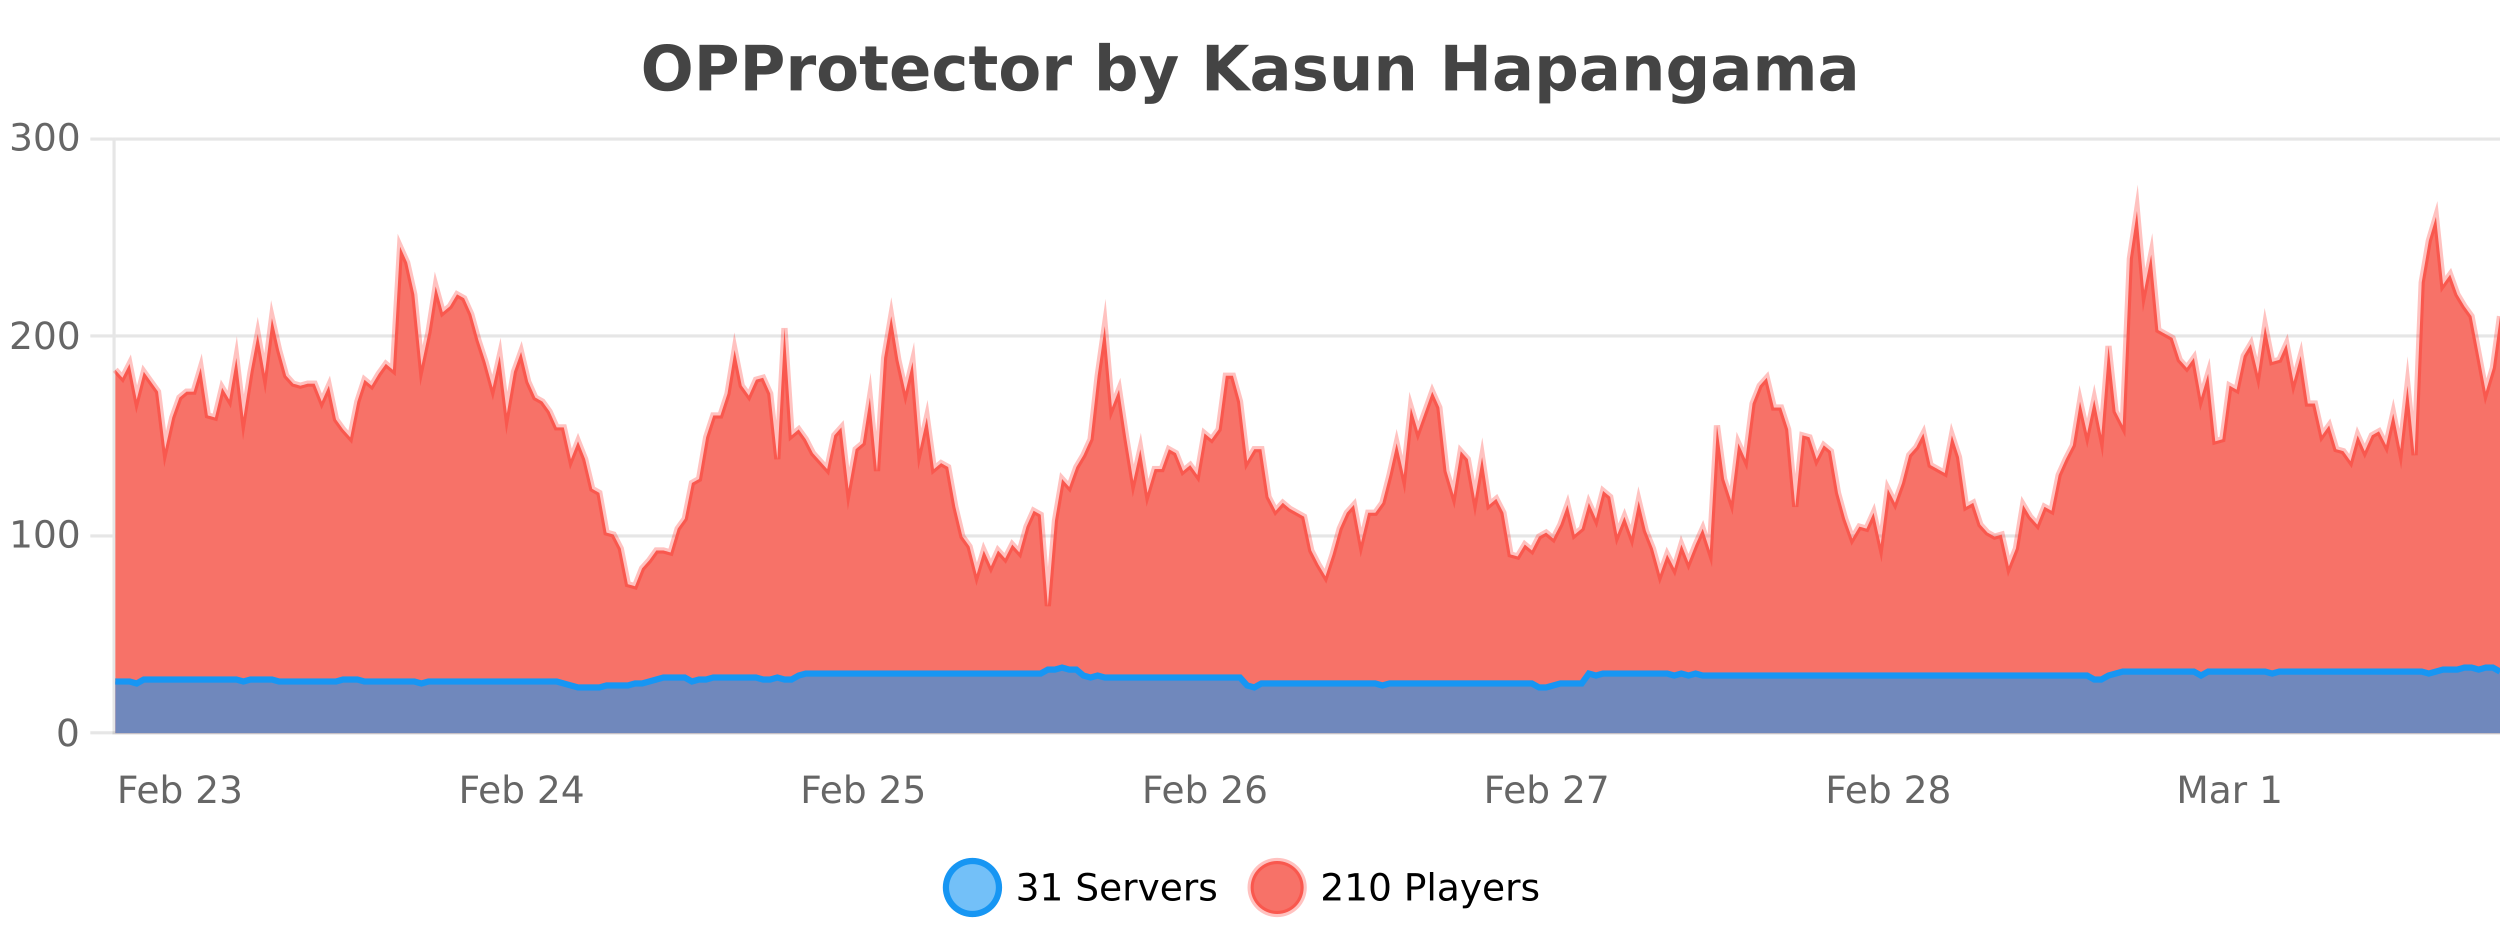 <?xml version="1.0" encoding="UTF-8"?>
<svg xmlns="http://www.w3.org/2000/svg" xmlns:xlink="http://www.w3.org/1999/xlink" width="800pt" height="300pt" viewBox="0 0 800 300" version="1.1">
<defs>
<clipPath id="clip1">
  <path d="M 274 263 L 348 263 L 348 300 L 274 300 Z M 274 263 "/>
</clipPath>
<clipPath id="clip2">
  <path d="M 371 263 L 446 263 L 446 300 L 371 300 Z M 371 263 "/>
</clipPath>
<clipPath id="clip3">
  <path d="M 36.906 67 L 800 67 L 800 234.602 L 36.906 234.602 Z M 36.906 67 "/>
</clipPath>
<clipPath id="clip4">
  <path d="M 35.906 43 L 800 43 L 800 223 L 35.906 223 Z M 35.906 43 "/>
</clipPath>
<clipPath id="clip5">
  <path d="M 36.906 213 L 800 213 L 800 234.602 L 36.906 234.602 Z M 36.906 213 "/>
</clipPath>
<clipPath id="clip6">
  <path d="M 35.906 185 L 800 185 L 800 235.602 L 35.906 235.602 Z M 35.906 185 "/>
</clipPath>
</defs>
<g id="surface815996">
<rect x="0" y="0" width="800" height="300" style="fill:rgb(100%,100%,100%);fill-opacity:1;stroke:none;"/>
<path style="fill:none;stroke-width:1;stroke-linecap:butt;stroke-linejoin:miter;stroke:rgb(0%,0%,0%);stroke-opacity:0.098;stroke-miterlimit:10;" d="M 37 234.5 L 800 234.5 "/>
<path style="fill:none;stroke-width:1;stroke-linecap:butt;stroke-linejoin:miter;stroke:rgb(0%,0%,0%);stroke-opacity:0.098;stroke-miterlimit:10;" d="M 28.906 234.5 L 36 234.5 "/>
<path style="fill:none;stroke-width:1;stroke-linecap:butt;stroke-linejoin:miter;stroke:rgb(0%,0%,0%);stroke-opacity:0.098;stroke-miterlimit:10;" d="M 37 171.5 L 800 171.5 "/>
<path style="fill:none;stroke-width:1;stroke-linecap:butt;stroke-linejoin:miter;stroke:rgb(0%,0%,0%);stroke-opacity:0.098;stroke-miterlimit:10;" d="M 28.906 171.5 L 36 171.5 "/>
<path style="fill:none;stroke-width:1;stroke-linecap:butt;stroke-linejoin:miter;stroke:rgb(0%,0%,0%);stroke-opacity:0.098;stroke-miterlimit:10;" d="M 37 107.5 L 800 107.5 "/>
<path style="fill:none;stroke-width:1;stroke-linecap:butt;stroke-linejoin:miter;stroke:rgb(0%,0%,0%);stroke-opacity:0.098;stroke-miterlimit:10;" d="M 28.906 107.5 L 36 107.5 "/>
<path style="fill:none;stroke-width:1;stroke-linecap:butt;stroke-linejoin:miter;stroke:rgb(0%,0%,0%);stroke-opacity:0.098;stroke-miterlimit:10;" d="M 37 44.5 L 800 44.5 "/>
<path style="fill:none;stroke-width:1;stroke-linecap:butt;stroke-linejoin:miter;stroke:rgb(0%,0%,0%);stroke-opacity:0.098;stroke-miterlimit:10;" d="M 28.906 44.5 L 36 44.5 "/>
<path style=" stroke:none;fill-rule:nonzero;fill:rgb(9.02%,58.824%,95.294%);fill-opacity:0.6;" d="M 319.672 284 C 319.672 288.688 315.871 292.484 311.188 292.484 C 306.5 292.484 302.699 288.688 302.699 284 C 302.699 279.312 306.5 275.516 311.188 275.516 C 315.871 275.516 319.672 279.312 319.672 284 Z M 319.672 284 "/>
<g clip-path="url(#clip1)" clip-rule="nonzero">
<path style="fill:none;stroke-width:2;stroke-linecap:butt;stroke-linejoin:miter;stroke:rgb(9.02%,58.824%,95.294%);stroke-opacity:1;stroke-miterlimit:10;" d="M 319.672 284 C 319.672 288.688 315.871 292.484 311.188 292.484 C 306.5 292.484 302.699 288.688 302.699 284 C 302.699 279.312 306.5 275.516 311.188 275.516 C 315.871 275.516 319.672 279.312 319.672 284 Z M 319.672 284 "/>
</g>
<path style=" stroke:none;fill-rule:nonzero;fill:rgb(0%,0%,0%);fill-opacity:1;" d="M 329.875 283.438 C 330.438 283.562 330.875 283.82 331.188 284.203 C 331.508 284.578 331.672 285.047 331.672 285.609 C 331.672 286.477 331.375 287.148 330.781 287.625 C 330.188 288.094 329.344 288.328 328.25 288.328 C 327.883 288.328 327.504 288.289 327.109 288.219 C 326.723 288.148 326.328 288.039 325.922 287.891 L 325.922 286.75 C 326.242 286.938 326.598 287.086 326.984 287.188 C 327.379 287.281 327.789 287.328 328.219 287.328 C 328.957 287.328 329.52 287.184 329.906 286.891 C 330.301 286.602 330.5 286.172 330.5 285.609 C 330.5 285.102 330.316 284.699 329.953 284.406 C 329.586 284.117 329.086 283.969 328.453 283.969 L 327.422 283.969 L 327.422 283 L 328.5 283 C 329.07 283 329.516 282.887 329.828 282.656 C 330.141 282.418 330.297 282.078 330.297 281.641 C 330.297 281.195 330.133 280.852 329.812 280.609 C 329.5 280.371 329.047 280.25 328.453 280.25 C 328.117 280.25 327.766 280.289 327.391 280.359 C 327.023 280.422 326.617 280.527 326.172 280.672 L 326.172 279.625 C 326.629 279.5 327.051 279.406 327.438 279.344 C 327.832 279.281 328.203 279.25 328.547 279.25 C 329.453 279.25 330.164 279.453 330.688 279.859 C 331.207 280.266 331.469 280.82 331.469 281.516 C 331.469 282.008 331.328 282.418 331.047 282.75 C 330.773 283.086 330.383 283.312 329.875 283.438 Z M 334.121 287.156 L 336.059 287.156 L 336.059 280.484 L 333.949 280.906 L 333.949 279.828 L 336.043 279.406 L 337.23 279.406 L 337.23 287.156 L 339.168 287.156 L 339.168 288.156 L 334.121 288.156 Z M 350.508 279.688 L 350.508 280.844 C 350.059 280.637 349.633 280.48 349.227 280.375 C 348.828 280.262 348.449 280.203 348.086 280.203 C 347.438 280.203 346.938 280.328 346.586 280.578 C 346.242 280.828 346.07 281.188 346.07 281.656 C 346.07 282.043 346.184 282.336 346.414 282.531 C 346.641 282.73 347.086 282.887 347.742 283 L 348.445 283.156 C 349.328 283.324 349.98 283.621 350.398 284.047 C 350.824 284.465 351.039 285.027 351.039 285.734 C 351.039 286.59 350.75 287.234 350.18 287.672 C 349.617 288.109 348.781 288.328 347.68 288.328 C 347.273 288.328 346.836 288.281 346.367 288.188 C 345.898 288.094 345.414 287.953 344.914 287.766 L 344.914 286.547 C 345.391 286.82 345.859 287.023 346.32 287.156 C 346.789 287.293 347.242 287.359 347.68 287.359 C 348.355 287.359 348.875 287.23 349.242 286.969 C 349.617 286.699 349.805 286.32 349.805 285.828 C 349.805 285.402 349.668 285.07 349.398 284.828 C 349.137 284.578 348.703 284.398 348.102 284.281 L 347.383 284.141 C 346.496 283.965 345.855 283.688 345.461 283.312 C 345.074 282.938 344.883 282.418 344.883 281.75 C 344.883 280.969 345.152 280.359 345.695 279.922 C 346.234 279.477 346.984 279.25 347.945 279.25 C 348.359 279.25 348.777 279.289 349.195 279.359 C 349.621 279.434 350.059 279.543 350.508 279.688 Z M 358.453 284.609 L 358.453 285.125 L 353.484 285.125 C 353.535 285.875 353.758 286.445 354.156 286.828 C 354.562 287.215 355.117 287.406 355.828 287.406 C 356.242 287.406 356.645 287.359 357.031 287.266 C 357.426 287.164 357.816 287.008 358.203 286.797 L 358.203 287.828 C 357.805 287.984 357.406 288.105 357 288.188 C 356.594 288.281 356.18 288.328 355.766 288.328 C 354.723 288.328 353.895 288.027 353.281 287.422 C 352.664 286.809 352.359 285.98 352.359 284.938 C 352.359 283.867 352.648 283.016 353.234 282.391 C 353.816 281.758 354.598 281.438 355.578 281.438 C 356.461 281.438 357.16 281.727 357.672 282.297 C 358.191 282.859 358.453 283.633 358.453 284.609 Z M 357.375 284.281 C 357.363 283.699 357.195 283.23 356.875 282.875 C 356.551 282.523 356.125 282.344 355.594 282.344 C 354.988 282.344 354.504 282.516 354.141 282.859 C 353.785 283.203 353.582 283.684 353.531 284.297 Z M 364.023 282.594 C 363.898 282.531 363.762 282.484 363.617 282.453 C 363.48 282.414 363.324 282.391 363.148 282.391 C 362.543 282.391 362.074 282.59 361.742 282.984 C 361.418 283.383 361.258 283.953 361.258 284.703 L 361.258 288.156 L 360.18 288.156 L 360.18 281.594 L 361.258 281.594 L 361.258 282.609 C 361.484 282.215 361.781 281.922 362.148 281.734 C 362.512 281.539 362.953 281.438 363.477 281.438 C 363.547 281.438 363.625 281.445 363.711 281.453 C 363.805 281.465 363.902 281.48 364.008 281.5 Z M 364.379 281.594 L 365.52 281.594 L 367.566 287.094 L 369.629 281.594 L 370.77 281.594 L 368.301 288.156 L 366.832 288.156 Z M 377.871 284.609 L 377.871 285.125 L 372.902 285.125 C 372.953 285.875 373.176 286.445 373.574 286.828 C 373.98 287.215 374.535 287.406 375.246 287.406 C 375.66 287.406 376.062 287.359 376.449 287.266 C 376.844 287.164 377.234 287.008 377.621 286.797 L 377.621 287.828 C 377.223 287.984 376.824 288.105 376.418 288.188 C 376.012 288.281 375.598 288.328 375.184 288.328 C 374.141 288.328 373.312 288.027 372.699 287.422 C 372.082 286.809 371.777 285.98 371.777 284.938 C 371.777 283.867 372.066 283.016 372.652 282.391 C 373.234 281.758 374.016 281.438 374.996 281.438 C 375.879 281.438 376.578 281.727 377.09 282.297 C 377.609 282.859 377.871 283.633 377.871 284.609 Z M 376.793 284.281 C 376.781 283.699 376.613 283.23 376.293 282.875 C 375.969 282.523 375.543 282.344 375.012 282.344 C 374.406 282.344 373.922 282.516 373.559 282.859 C 373.203 283.203 373 283.684 372.949 284.297 Z M 383.441 282.594 C 383.316 282.531 383.18 282.484 383.035 282.453 C 382.898 282.414 382.742 282.391 382.566 282.391 C 381.961 282.391 381.492 282.59 381.16 282.984 C 380.836 283.383 380.676 283.953 380.676 284.703 L 380.676 288.156 L 379.598 288.156 L 379.598 281.594 L 380.676 281.594 L 380.676 282.609 C 380.902 282.215 381.199 281.922 381.566 281.734 C 381.93 281.539 382.371 281.438 382.895 281.438 C 382.965 281.438 383.043 281.445 383.129 281.453 C 383.223 281.465 383.32 281.48 383.426 281.5 Z M 388.75 281.781 L 388.75 282.812 C 388.445 282.656 388.129 282.543 387.797 282.469 C 387.473 282.387 387.133 282.344 386.781 282.344 C 386.25 282.344 385.848 282.43 385.578 282.594 C 385.305 282.75 385.172 282.996 385.172 283.328 C 385.172 283.578 385.266 283.777 385.453 283.922 C 385.648 284.059 386.039 284.188 386.625 284.312 L 386.984 284.406 C 387.754 284.562 388.301 284.793 388.625 285.094 C 388.945 285.398 389.109 285.812 389.109 286.344 C 389.109 286.961 388.863 287.445 388.375 287.797 C 387.895 288.152 387.234 288.328 386.391 288.328 C 386.035 288.328 385.664 288.289 385.281 288.219 C 384.906 288.156 384.508 288.059 384.094 287.922 L 384.094 286.797 C 384.488 287.008 384.879 287.164 385.266 287.266 C 385.648 287.371 386.035 287.422 386.422 287.422 C 386.922 287.422 387.305 287.34 387.578 287.172 C 387.859 286.996 388 286.746 388 286.422 C 388 286.133 387.898 285.906 387.703 285.75 C 387.504 285.594 387.07 285.445 386.406 285.297 L 386.031 285.219 C 385.363 285.074 384.879 284.855 384.578 284.562 C 384.285 284.273 384.141 283.875 384.141 283.375 C 384.141 282.75 384.359 282.273 384.797 281.938 C 385.234 281.605 385.852 281.438 386.656 281.438 C 387.051 281.438 387.426 281.469 387.781 281.531 C 388.133 281.586 388.457 281.668 388.75 281.781 Z M 321.188 277.016 "/>
<path style=" stroke:none;fill-rule:nonzero;fill:rgb(96.863%,44.706%,40.784%);fill-opacity:1;" d="M 417.172 284 C 417.172 288.688 413.375 292.484 408.688 292.484 C 404 292.484 400.203 288.688 400.203 284 C 400.203 279.312 404 275.516 408.688 275.516 C 413.375 275.516 417.172 279.312 417.172 284 Z M 417.172 284 "/>
<g clip-path="url(#clip2)" clip-rule="nonzero">
<path style="fill:none;stroke-width:2;stroke-linecap:butt;stroke-linejoin:miter;stroke:rgb(100%,4.706%,0%);stroke-opacity:0.247;stroke-miterlimit:10;" d="M 417.172 284 C 417.172 288.688 413.375 292.484 408.688 292.484 C 404 292.484 400.203 288.688 400.203 284 C 400.203 279.312 404 275.516 408.688 275.516 C 413.375 275.516 417.172 279.312 417.172 284 Z M 417.172 284 "/>
</g>
<path style=" stroke:none;fill-rule:nonzero;fill:rgb(0%,0%,0%);fill-opacity:1;" d="M 424.797 287.156 L 428.938 287.156 L 428.938 288.156 L 423.375 288.156 L 423.375 287.156 C 423.82 286.699 424.43 286.078 425.203 285.297 C 425.984 284.508 426.473 283.996 426.672 283.766 C 427.055 283.352 427.32 282.996 427.469 282.703 C 427.625 282.402 427.703 282.109 427.703 281.828 C 427.703 281.359 427.535 280.98 427.203 280.688 C 426.879 280.398 426.457 280.25 425.938 280.25 C 425.562 280.25 425.164 280.312 424.75 280.438 C 424.344 280.562 423.906 280.762 423.438 281.031 L 423.438 279.828 C 423.914 279.641 424.359 279.5 424.766 279.406 C 425.18 279.305 425.562 279.25 425.906 279.25 C 426.812 279.25 427.535 279.48 428.078 279.938 C 428.617 280.387 428.891 280.992 428.891 281.75 C 428.891 282.105 428.82 282.445 428.688 282.766 C 428.551 283.09 428.305 283.469 427.953 283.906 C 427.848 284.023 427.535 284.352 427.016 284.891 C 426.492 285.434 425.754 286.188 424.797 287.156 Z M 431.621 287.156 L 433.559 287.156 L 433.559 280.484 L 431.449 280.906 L 431.449 279.828 L 433.543 279.406 L 434.73 279.406 L 434.73 287.156 L 436.668 287.156 L 436.668 288.156 L 431.621 288.156 Z M 441.586 280.188 C 440.98 280.188 440.523 280.492 440.211 281.094 C 439.906 281.688 439.758 282.59 439.758 283.797 C 439.758 284.996 439.906 285.898 440.211 286.5 C 440.523 287.094 440.98 287.391 441.586 287.391 C 442.199 287.391 442.656 287.094 442.961 286.5 C 443.273 285.898 443.43 284.996 443.43 283.797 C 443.43 282.59 443.273 281.688 442.961 281.094 C 442.656 280.492 442.199 280.188 441.586 280.188 Z M 441.586 279.25 C 442.562 279.25 443.312 279.641 443.836 280.422 C 444.355 281.195 444.617 282.32 444.617 283.797 C 444.617 285.266 444.355 286.391 443.836 287.172 C 443.312 287.945 442.562 288.328 441.586 288.328 C 440.605 288.328 439.855 287.945 439.336 287.172 C 438.824 286.391 438.57 285.266 438.57 283.797 C 438.57 282.32 438.824 281.195 439.336 280.422 C 439.855 279.641 440.605 279.25 441.586 279.25 Z M 451.578 280.375 L 451.578 283.672 L 453.062 283.672 C 453.613 283.672 454.039 283.531 454.344 283.25 C 454.645 282.961 454.797 282.547 454.797 282.016 C 454.797 281.496 454.645 281.094 454.344 280.812 C 454.039 280.523 453.613 280.375 453.062 280.375 Z M 450.391 279.406 L 453.062 279.406 C 454.051 279.406 454.797 279.633 455.297 280.078 C 455.797 280.516 456.047 281.164 456.047 282.016 C 456.047 282.883 455.797 283.539 455.297 283.984 C 454.797 284.422 454.051 284.641 453.062 284.641 L 451.578 284.641 L 451.578 288.156 L 450.391 288.156 Z M 457.582 279.031 L 458.66 279.031 L 458.66 288.156 L 457.582 288.156 Z M 463.898 284.859 C 463.031 284.859 462.43 284.961 462.086 285.156 C 461.75 285.355 461.586 285.695 461.586 286.172 C 461.586 286.559 461.711 286.867 461.961 287.094 C 462.219 287.312 462.562 287.422 462.992 287.422 C 463.594 287.422 464.074 287.215 464.43 286.797 C 464.793 286.371 464.977 285.805 464.977 285.094 L 464.977 284.859 Z M 466.055 284.406 L 466.055 288.156 L 464.977 288.156 L 464.977 287.156 C 464.727 287.555 464.418 287.852 464.055 288.047 C 463.688 288.234 463.242 288.328 462.711 288.328 C 462.031 288.328 461.496 288.141 461.102 287.766 C 460.703 287.383 460.508 286.875 460.508 286.25 C 460.508 285.512 460.75 284.953 461.242 284.578 C 461.742 284.203 462.48 284.016 463.461 284.016 L 464.977 284.016 L 464.977 283.906 C 464.977 283.406 464.809 283.023 464.477 282.75 C 464.152 282.48 463.699 282.344 463.117 282.344 C 462.742 282.344 462.371 282.391 462.008 282.484 C 461.652 282.578 461.312 282.715 460.992 282.891 L 460.992 281.891 C 461.387 281.734 461.766 281.621 462.133 281.547 C 462.508 281.477 462.871 281.438 463.227 281.438 C 464.172 281.438 464.883 281.684 465.352 282.172 C 465.82 282.664 466.055 283.406 466.055 284.406 Z M 471.004 288.766 C 470.699 289.547 470.402 290.055 470.113 290.297 C 469.82 290.535 469.434 290.656 468.957 290.656 L 468.098 290.656 L 468.098 289.75 L 468.723 289.75 C 469.023 289.75 469.254 289.676 469.41 289.531 C 469.574 289.395 469.758 289.066 469.957 288.547 L 470.16 288.047 L 467.504 281.594 L 468.645 281.594 L 470.691 286.719 L 472.754 281.594 L 473.895 281.594 Z M 480.996 284.609 L 480.996 285.125 L 476.027 285.125 C 476.078 285.875 476.301 286.445 476.699 286.828 C 477.105 287.215 477.66 287.406 478.371 287.406 C 478.785 287.406 479.188 287.359 479.574 287.266 C 479.969 287.164 480.359 287.008 480.746 286.797 L 480.746 287.828 C 480.348 287.984 479.949 288.105 479.543 288.188 C 479.137 288.281 478.723 288.328 478.309 288.328 C 477.266 288.328 476.438 288.027 475.824 287.422 C 475.207 286.809 474.902 285.98 474.902 284.938 C 474.902 283.867 475.191 283.016 475.777 282.391 C 476.359 281.758 477.141 281.438 478.121 281.438 C 479.004 281.438 479.703 281.727 480.215 282.297 C 480.734 282.859 480.996 283.633 480.996 284.609 Z M 479.918 284.281 C 479.906 283.699 479.738 283.23 479.418 282.875 C 479.094 282.523 478.668 282.344 478.137 282.344 C 477.531 282.344 477.047 282.516 476.684 282.859 C 476.328 283.203 476.125 283.684 476.074 284.297 Z M 486.566 282.594 C 486.441 282.531 486.305 282.484 486.16 282.453 C 486.023 282.414 485.867 282.391 485.691 282.391 C 485.086 282.391 484.617 282.59 484.285 282.984 C 483.961 283.383 483.801 283.953 483.801 284.703 L 483.801 288.156 L 482.723 288.156 L 482.723 281.594 L 483.801 281.594 L 483.801 282.609 C 484.027 282.215 484.324 281.922 484.691 281.734 C 485.055 281.539 485.496 281.438 486.02 281.438 C 486.09 281.438 486.168 281.445 486.254 281.453 C 486.348 281.465 486.445 281.48 486.551 281.5 Z M 491.875 281.781 L 491.875 282.812 C 491.57 282.656 491.254 282.543 490.922 282.469 C 490.598 282.387 490.258 282.344 489.906 282.344 C 489.375 282.344 488.973 282.43 488.703 282.594 C 488.43 282.75 488.297 282.996 488.297 283.328 C 488.297 283.578 488.391 283.777 488.578 283.922 C 488.773 284.059 489.164 284.188 489.75 284.312 L 490.109 284.406 C 490.879 284.562 491.426 284.793 491.75 285.094 C 492.07 285.398 492.234 285.812 492.234 286.344 C 492.234 286.961 491.988 287.445 491.5 287.797 C 491.02 288.152 490.359 288.328 489.516 288.328 C 489.16 288.328 488.789 288.289 488.406 288.219 C 488.031 288.156 487.633 288.059 487.219 287.922 L 487.219 286.797 C 487.613 287.008 488.004 287.164 488.391 287.266 C 488.773 287.371 489.16 287.422 489.547 287.422 C 490.047 287.422 490.43 287.34 490.703 287.172 C 490.984 286.996 491.125 286.746 491.125 286.422 C 491.125 286.133 491.023 285.906 490.828 285.75 C 490.629 285.594 490.195 285.445 489.531 285.297 L 489.156 285.219 C 488.488 285.074 488.004 284.855 487.703 284.562 C 487.41 284.273 487.266 283.875 487.266 283.375 C 487.266 282.75 487.484 282.273 487.922 281.938 C 488.359 281.605 488.977 281.438 489.781 281.438 C 490.176 281.438 490.551 281.469 490.906 281.531 C 491.258 281.586 491.582 281.668 491.875 281.781 Z M 418.688 277.016 "/>
<path style=" stroke:none;fill-rule:nonzero;fill:rgb(26.667%,26.667%,26.667%);fill-opacity:1;" d="M 213.5 16.797 C 212.352 16.797 211.461 17.227 210.828 18.078 C 210.203 18.922 209.891 20.109 209.891 21.641 C 209.891 23.172 210.203 24.367 210.828 25.219 C 211.461 26.062 212.352 26.484 213.5 26.484 C 214.645 26.484 215.535 26.062 216.172 25.219 C 216.805 24.367 217.125 23.172 217.125 21.641 C 217.125 20.109 216.805 18.922 216.172 18.078 C 215.535 17.227 214.645 16.797 213.5 16.797 Z M 213.5 14.078 C 215.844 14.078 217.676 14.75 219 16.094 C 220.332 17.43 221 19.277 221 21.641 C 221 24.008 220.332 25.859 219 27.203 C 217.676 28.539 215.844 29.203 213.5 29.203 C 211.156 29.203 209.316 28.539 207.984 27.203 C 206.66 25.859 206 24.008 206 21.641 C 206 19.277 206.66 17.43 207.984 16.094 C 209.316 14.75 211.156 14.078 213.5 14.078 Z M 223.844 14.344 L 230.078 14.344 C 231.93 14.344 233.352 14.758 234.344 15.578 C 235.344 16.402 235.844 17.574 235.844 19.094 C 235.844 20.625 235.344 21.805 234.344 22.625 C 233.352 23.449 231.93 23.859 230.078 23.859 L 227.594 23.859 L 227.594 28.922 L 223.844 28.922 Z M 227.594 17.062 L 227.594 21.141 L 229.672 21.141 C 230.398 21.141 230.961 20.965 231.359 20.609 C 231.766 20.258 231.969 19.75 231.969 19.094 C 231.969 18.449 231.766 17.949 231.359 17.594 C 230.961 17.242 230.398 17.062 229.672 17.062 Z M 238.504 14.344 L 244.738 14.344 C 246.59 14.344 248.012 14.758 249.004 15.578 C 250.004 16.402 250.504 17.574 250.504 19.094 C 250.504 20.625 250.004 21.805 249.004 22.625 C 248.012 23.449 246.59 23.859 244.738 23.859 L 242.254 23.859 L 242.254 28.922 L 238.504 28.922 Z M 242.254 17.062 L 242.254 21.141 L 244.332 21.141 C 245.059 21.141 245.621 20.965 246.02 20.609 C 246.426 20.258 246.629 19.75 246.629 19.094 C 246.629 18.449 246.426 17.949 246.02 17.594 C 245.621 17.242 245.059 17.062 244.332 17.062 Z M 261.133 20.969 C 260.82 20.824 260.512 20.719 260.211 20.656 C 259.906 20.586 259.605 20.547 259.305 20.547 C 258.398 20.547 257.699 20.836 257.211 21.406 C 256.73 21.98 256.492 22.805 256.492 23.875 L 256.492 28.922 L 253.008 28.922 L 253.008 17.984 L 256.492 17.984 L 256.492 19.781 C 256.938 19.062 257.453 18.543 258.039 18.219 C 258.621 17.887 259.32 17.719 260.133 17.719 C 260.258 17.719 260.387 17.727 260.523 17.734 C 260.656 17.746 260.855 17.766 261.117 17.797 Z M 268.07 20.219 C 267.289 20.219 266.695 20.5 266.289 21.062 C 265.883 21.617 265.68 22.418 265.68 23.469 C 265.68 24.512 265.883 25.312 266.289 25.875 C 266.695 26.43 267.289 26.703 268.07 26.703 C 268.828 26.703 269.406 26.43 269.805 25.875 C 270.211 25.312 270.414 24.512 270.414 23.469 C 270.414 22.418 270.211 21.617 269.805 21.062 C 269.406 20.5 268.828 20.219 268.07 20.219 Z M 268.07 17.719 C 269.945 17.719 271.406 18.23 272.461 19.25 C 273.523 20.262 274.055 21.668 274.055 23.469 C 274.055 25.262 273.523 26.668 272.461 27.688 C 271.406 28.699 269.945 29.203 268.07 29.203 C 266.172 29.203 264.695 28.699 263.633 27.688 C 262.57 26.668 262.039 25.262 262.039 23.469 C 262.039 21.668 262.57 20.262 263.633 19.25 C 264.695 18.23 266.172 17.719 268.07 17.719 Z M 280.422 14.875 L 280.422 17.984 L 284.031 17.984 L 284.031 20.484 L 280.422 20.484 L 280.422 25.125 C 280.422 25.637 280.52 25.98 280.719 26.156 C 280.926 26.336 281.328 26.422 281.922 26.422 L 283.719 26.422 L 283.719 28.922 L 280.719 28.922 C 279.344 28.922 278.363 28.637 277.781 28.062 C 277.207 27.48 276.922 26.5 276.922 25.125 L 276.922 20.484 L 275.188 20.484 L 275.188 17.984 L 276.922 17.984 L 276.922 14.875 Z M 297.078 23.422 L 297.078 24.422 L 288.906 24.422 C 288.988 25.246 289.285 25.859 289.797 26.266 C 290.305 26.672 291.016 26.875 291.922 26.875 C 292.66 26.875 293.414 26.766 294.188 26.547 C 294.957 26.328 295.75 26 296.562 25.562 L 296.562 28.25 C 295.738 28.562 294.91 28.797 294.078 28.953 C 293.254 29.117 292.43 29.203 291.609 29.203 C 289.629 29.203 288.086 28.703 286.984 27.703 C 285.891 26.695 285.344 25.281 285.344 23.469 C 285.344 21.68 285.879 20.273 286.953 19.25 C 288.035 18.23 289.52 17.719 291.406 17.719 C 293.125 17.719 294.5 18.242 295.531 19.281 C 296.562 20.312 297.078 21.695 297.078 23.422 Z M 293.484 22.266 C 293.484 21.602 293.289 21.062 292.906 20.656 C 292.52 20.25 292.016 20.047 291.391 20.047 C 290.711 20.047 290.16 20.242 289.734 20.625 C 289.316 21 289.055 21.547 288.953 22.266 Z M 308.562 18.328 L 308.562 21.172 C 308.094 20.852 307.617 20.609 307.141 20.453 C 306.66 20.297 306.16 20.219 305.641 20.219 C 304.672 20.219 303.91 20.508 303.359 21.078 C 302.816 21.641 302.547 22.438 302.547 23.469 C 302.547 24.492 302.816 25.289 303.359 25.859 C 303.91 26.422 304.672 26.703 305.641 26.703 C 306.191 26.703 306.711 26.625 307.203 26.469 C 307.691 26.305 308.145 26.059 308.562 25.734 L 308.562 28.594 C 308.02 28.805 307.469 28.953 306.906 29.047 C 306.344 29.148 305.773 29.203 305.203 29.203 C 303.234 29.203 301.691 28.699 300.578 27.688 C 299.461 26.68 298.906 25.273 298.906 23.469 C 298.906 21.656 299.461 20.246 300.578 19.234 C 301.691 18.227 303.234 17.719 305.203 17.719 C 305.773 17.719 306.336 17.773 306.891 17.875 C 307.453 17.969 308.008 18.121 308.562 18.328 Z M 315.402 14.875 L 315.402 17.984 L 319.012 17.984 L 319.012 20.484 L 315.402 20.484 L 315.402 25.125 C 315.402 25.637 315.5 25.98 315.699 26.156 C 315.906 26.336 316.309 26.422 316.902 26.422 L 318.699 26.422 L 318.699 28.922 L 315.699 28.922 C 314.324 28.922 313.344 28.637 312.762 28.062 C 312.188 27.48 311.902 26.5 311.902 25.125 L 311.902 20.484 L 310.168 20.484 L 310.168 17.984 L 311.902 17.984 L 311.902 14.875 Z M 326.352 20.219 C 325.57 20.219 324.977 20.5 324.57 21.062 C 324.164 21.617 323.961 22.418 323.961 23.469 C 323.961 24.512 324.164 25.312 324.57 25.875 C 324.977 26.43 325.57 26.703 326.352 26.703 C 327.109 26.703 327.688 26.43 328.086 25.875 C 328.492 25.312 328.695 24.512 328.695 23.469 C 328.695 22.418 328.492 21.617 328.086 21.062 C 327.688 20.5 327.109 20.219 326.352 20.219 Z M 326.352 17.719 C 328.227 17.719 329.688 18.23 330.742 19.25 C 331.805 20.262 332.336 21.668 332.336 23.469 C 332.336 25.262 331.805 26.668 330.742 27.688 C 329.688 28.699 328.227 29.203 326.352 29.203 C 324.453 29.203 322.977 28.699 321.914 27.688 C 320.852 26.668 320.32 25.262 320.32 23.469 C 320.32 21.668 320.852 20.262 321.914 19.25 C 322.977 18.23 324.453 17.719 326.352 17.719 Z M 343.016 20.969 C 342.703 20.824 342.395 20.719 342.094 20.656 C 341.789 20.586 341.488 20.547 341.188 20.547 C 340.281 20.547 339.582 20.836 339.094 21.406 C 338.613 21.98 338.375 22.805 338.375 23.875 L 338.375 28.922 L 334.891 28.922 L 334.891 17.984 L 338.375 17.984 L 338.375 19.781 C 338.82 19.062 339.336 18.543 339.922 18.219 C 340.504 17.887 341.203 17.719 342.016 17.719 C 342.141 17.719 342.27 17.727 342.406 17.734 C 342.539 17.746 342.738 17.766 343 17.797 Z M 357.531 26.672 C 358.281 26.672 358.852 26.402 359.25 25.859 C 359.645 25.309 359.844 24.512 359.844 23.469 C 359.844 22.43 359.645 21.637 359.25 21.094 C 358.852 20.543 358.281 20.266 357.531 20.266 C 356.781 20.266 356.203 20.543 355.797 21.094 C 355.398 21.637 355.203 22.43 355.203 23.469 C 355.203 24.5 355.398 25.293 355.797 25.844 C 356.203 26.398 356.781 26.672 357.531 26.672 Z M 355.203 19.578 C 355.691 18.945 356.227 18.477 356.812 18.172 C 357.395 17.871 358.066 17.719 358.828 17.719 C 360.18 17.719 361.289 18.258 362.156 19.328 C 363.02 20.402 363.453 21.781 363.453 23.469 C 363.453 25.148 363.02 26.523 362.156 27.594 C 361.289 28.668 360.18 29.203 358.828 29.203 C 358.066 29.203 357.395 29.051 356.812 28.75 C 356.227 28.449 355.691 27.98 355.203 27.344 L 355.203 28.922 L 351.719 28.922 L 351.719 13.719 L 355.203 13.719 Z M 364.594 17.984 L 368.078 17.984 L 371.031 25.406 L 373.531 17.984 L 377.016 17.984 L 372.422 29.953 C 371.961 31.172 371.422 32.02 370.797 32.5 C 370.18 32.988 369.375 33.234 368.375 33.234 L 366.344 33.234 L 366.344 30.938 L 367.438 30.938 C 368.031 30.938 368.461 30.844 368.734 30.656 C 369.004 30.469 369.211 30.129 369.359 29.641 L 369.469 29.344 Z M 386.188 14.344 L 389.938 14.344 L 389.938 19.656 L 395.359 14.344 L 399.719 14.344 L 392.703 21.25 L 400.453 28.922 L 395.734 28.922 L 389.938 23.172 L 389.938 28.922 L 386.188 28.922 Z M 406.422 24 C 405.691 24 405.145 24.125 404.781 24.375 C 404.414 24.617 404.234 24.98 404.234 25.469 C 404.234 25.906 404.379 26.25 404.672 26.5 C 404.973 26.75 405.383 26.875 405.906 26.875 C 406.562 26.875 407.113 26.641 407.562 26.172 C 408.02 25.703 408.25 25.117 408.25 24.406 L 408.25 24 Z M 411.766 22.688 L 411.766 28.922 L 408.25 28.922 L 408.25 27.297 C 407.781 27.965 407.25 28.449 406.656 28.75 C 406.07 29.051 405.359 29.203 404.516 29.203 C 403.391 29.203 402.473 28.875 401.766 28.219 C 401.055 27.555 400.703 26.695 400.703 25.641 C 400.703 24.359 401.141 23.422 402.016 22.828 C 402.898 22.227 404.289 21.922 406.188 21.922 L 408.25 21.922 L 408.25 21.641 C 408.25 21.09 408.031 20.688 407.594 20.438 C 407.156 20.18 406.473 20.047 405.547 20.047 C 404.797 20.047 404.098 20.125 403.453 20.281 C 402.805 20.43 402.207 20.648 401.656 20.938 L 401.656 18.281 C 402.406 18.094 403.156 17.953 403.906 17.859 C 404.664 17.766 405.426 17.719 406.188 17.719 C 408.156 17.719 409.578 18.109 410.453 18.891 C 411.328 19.664 411.766 20.93 411.766 22.688 Z M 423.559 18.328 L 423.559 20.984 C 422.816 20.672 422.098 20.438 421.402 20.281 C 420.703 20.125 420.043 20.047 419.418 20.047 C 418.762 20.047 418.27 20.133 417.949 20.297 C 417.625 20.465 417.465 20.719 417.465 21.062 C 417.465 21.344 417.582 21.559 417.824 21.703 C 418.074 21.852 418.512 21.961 419.137 22.031 L 419.762 22.125 C 421.551 22.355 422.754 22.73 423.371 23.25 C 423.984 23.773 424.293 24.59 424.293 25.703 C 424.293 26.871 423.859 27.746 422.996 28.328 C 422.141 28.914 420.863 29.203 419.168 29.203 C 418.438 29.203 417.688 29.145 416.918 29.031 C 416.145 28.918 415.355 28.746 414.543 28.516 L 414.543 25.859 C 415.238 26.203 415.953 26.461 416.684 26.625 C 417.41 26.793 418.156 26.875 418.918 26.875 C 419.605 26.875 420.121 26.781 420.465 26.594 C 420.809 26.406 420.98 26.125 420.98 25.75 C 420.98 25.438 420.859 25.211 420.621 25.062 C 420.379 24.906 419.906 24.789 419.199 24.703 L 418.59 24.625 C 417.027 24.43 415.934 24.07 415.309 23.547 C 414.684 23.016 414.371 22.215 414.371 21.141 C 414.371 19.984 414.766 19.125 415.559 18.562 C 416.359 18 417.578 17.719 419.215 17.719 C 419.859 17.719 420.535 17.773 421.246 17.875 C 421.953 17.969 422.723 18.121 423.559 18.328 Z M 426.805 24.656 L 426.805 17.984 L 430.32 17.984 L 430.32 19.078 C 430.32 19.672 430.312 20.418 430.305 21.312 C 430.305 22.211 430.305 22.805 430.305 23.094 C 430.305 23.98 430.324 24.617 430.367 25 C 430.418 25.387 430.496 25.668 430.602 25.844 C 430.746 26.074 430.934 26.25 431.164 26.375 C 431.391 26.5 431.656 26.562 431.961 26.562 C 432.688 26.562 433.262 26.281 433.68 25.719 C 434.094 25.156 434.305 24.383 434.305 23.391 L 434.305 17.984 L 437.805 17.984 L 437.805 28.922 L 434.305 28.922 L 434.305 27.344 C 433.773 27.98 433.211 28.449 432.617 28.75 C 432.031 29.051 431.387 29.203 430.68 29.203 C 429.418 29.203 428.453 28.82 427.789 28.047 C 427.133 27.266 426.805 26.137 426.805 24.656 Z M 452.156 22.266 L 452.156 28.922 L 448.641 28.922 L 448.641 23.828 C 448.641 22.883 448.617 22.23 448.578 21.875 C 448.535 21.512 448.461 21.246 448.359 21.078 C 448.223 20.852 448.035 20.672 447.797 20.547 C 447.566 20.422 447.301 20.359 447 20.359 C 446.27 20.359 445.695 20.641 445.281 21.203 C 444.863 21.766 444.656 22.547 444.656 23.547 L 444.656 28.922 L 441.172 28.922 L 441.172 17.984 L 444.656 17.984 L 444.656 19.578 C 445.188 18.945 445.75 18.477 446.344 18.172 C 446.938 17.871 447.586 17.719 448.297 17.719 C 449.566 17.719 450.523 18.109 451.172 18.891 C 451.828 19.664 452.156 20.789 452.156 22.266 Z M 462.527 14.344 L 466.277 14.344 L 466.277 19.891 L 471.824 19.891 L 471.824 14.344 L 475.59 14.344 L 475.59 28.922 L 471.824 28.922 L 471.824 22.734 L 466.277 22.734 L 466.277 28.922 L 462.527 28.922 Z M 484 24 C 483.27 24 482.723 24.125 482.359 24.375 C 481.992 24.617 481.812 24.98 481.812 25.469 C 481.812 25.906 481.957 26.25 482.25 26.5 C 482.551 26.75 482.961 26.875 483.484 26.875 C 484.141 26.875 484.691 26.641 485.141 26.172 C 485.598 25.703 485.828 25.117 485.828 24.406 L 485.828 24 Z M 489.344 22.688 L 489.344 28.922 L 485.828 28.922 L 485.828 27.297 C 485.359 27.965 484.828 28.449 484.234 28.75 C 483.648 29.051 482.938 29.203 482.094 29.203 C 480.969 29.203 480.051 28.875 479.344 28.219 C 478.633 27.555 478.281 26.695 478.281 25.641 C 478.281 24.359 478.719 23.422 479.594 22.828 C 480.477 22.227 481.867 21.922 483.766 21.922 L 485.828 21.922 L 485.828 21.641 C 485.828 21.09 485.609 20.688 485.172 20.438 C 484.734 20.18 484.051 20.047 483.125 20.047 C 482.375 20.047 481.676 20.125 481.031 20.281 C 480.383 20.43 479.785 20.648 479.234 20.938 L 479.234 18.281 C 479.984 18.094 480.734 17.953 481.484 17.859 C 482.242 17.766 483.004 17.719 483.766 17.719 C 485.734 17.719 487.156 18.109 488.031 18.891 C 488.906 19.664 489.344 20.93 489.344 22.688 Z M 496.09 27.344 L 496.09 33.078 L 492.605 33.078 L 492.605 17.984 L 496.09 17.984 L 496.09 19.578 C 496.578 18.945 497.113 18.477 497.699 18.172 C 498.281 17.871 498.953 17.719 499.715 17.719 C 501.066 17.719 502.176 18.258 503.043 19.328 C 503.906 20.402 504.34 21.781 504.34 23.469 C 504.34 25.148 503.906 26.523 503.043 27.594 C 502.176 28.668 501.066 29.203 499.715 29.203 C 498.953 29.203 498.281 29.051 497.699 28.75 C 497.113 28.449 496.578 27.98 496.09 27.344 Z M 498.418 20.266 C 497.668 20.266 497.09 20.543 496.684 21.094 C 496.285 21.637 496.09 22.43 496.09 23.469 C 496.09 24.5 496.285 25.293 496.684 25.844 C 497.09 26.398 497.668 26.672 498.418 26.672 C 499.168 26.672 499.738 26.402 500.137 25.859 C 500.531 25.309 500.73 24.512 500.73 23.469 C 500.73 22.43 500.531 21.637 500.137 21.094 C 499.738 20.543 499.168 20.266 498.418 20.266 Z M 511.812 24 C 511.082 24 510.535 24.125 510.172 24.375 C 509.805 24.617 509.625 24.98 509.625 25.469 C 509.625 25.906 509.77 26.25 510.062 26.5 C 510.363 26.75 510.773 26.875 511.297 26.875 C 511.953 26.875 512.504 26.641 512.953 26.172 C 513.41 25.703 513.641 25.117 513.641 24.406 L 513.641 24 Z M 517.156 22.688 L 517.156 28.922 L 513.641 28.922 L 513.641 27.297 C 513.172 27.965 512.641 28.449 512.047 28.75 C 511.461 29.051 510.75 29.203 509.906 29.203 C 508.781 29.203 507.863 28.875 507.156 28.219 C 506.445 27.555 506.094 26.695 506.094 25.641 C 506.094 24.359 506.531 23.422 507.406 22.828 C 508.289 22.227 509.68 21.922 511.578 21.922 L 513.641 21.922 L 513.641 21.641 C 513.641 21.09 513.422 20.688 512.984 20.438 C 512.547 20.18 511.863 20.047 510.938 20.047 C 510.188 20.047 509.488 20.125 508.844 20.281 C 508.195 20.43 507.598 20.648 507.047 20.938 L 507.047 18.281 C 507.797 18.094 508.547 17.953 509.297 17.859 C 510.055 17.766 510.816 17.719 511.578 17.719 C 513.547 17.719 514.969 18.109 515.844 18.891 C 516.719 19.664 517.156 20.93 517.156 22.688 Z M 531.402 22.266 L 531.402 28.922 L 527.887 28.922 L 527.887 23.828 C 527.887 22.883 527.863 22.23 527.824 21.875 C 527.781 21.512 527.707 21.246 527.605 21.078 C 527.469 20.852 527.281 20.672 527.043 20.547 C 526.812 20.422 526.547 20.359 526.246 20.359 C 525.516 20.359 524.941 20.641 524.527 21.203 C 524.109 21.766 523.902 22.547 523.902 23.547 L 523.902 28.922 L 520.418 28.922 L 520.418 17.984 L 523.902 17.984 L 523.902 19.578 C 524.434 18.945 524.996 18.477 525.59 18.172 C 526.184 17.871 526.832 17.719 527.543 17.719 C 528.812 17.719 529.77 18.109 530.418 18.891 C 531.074 19.664 531.402 20.789 531.402 22.266 Z M 542.094 27.062 C 541.613 27.699 541.082 28.168 540.5 28.469 C 539.914 28.773 539.242 28.922 538.484 28.922 C 537.148 28.922 536.047 28.398 535.172 27.344 C 534.305 26.293 533.875 24.953 533.875 23.328 C 533.875 21.695 534.305 20.355 535.172 19.312 C 536.047 18.262 537.148 17.734 538.484 17.734 C 539.242 17.734 539.914 17.887 540.5 18.188 C 541.082 18.492 541.613 18.965 542.094 19.609 L 542.094 17.984 L 545.609 17.984 L 545.609 27.812 C 545.609 29.57 545.051 30.914 543.938 31.844 C 542.832 32.77 541.223 33.234 539.109 33.234 C 538.43 33.234 537.77 33.18 537.125 33.078 C 536.488 32.973 535.848 32.816 535.203 32.609 L 535.203 29.875 C 535.816 30.227 536.414 30.488 537 30.656 C 537.582 30.832 538.172 30.922 538.766 30.922 C 539.91 30.922 540.75 30.672 541.281 30.172 C 541.82 29.672 542.094 28.887 542.094 27.812 Z M 539.781 20.266 C 539.062 20.266 538.5 20.531 538.094 21.062 C 537.688 21.594 537.484 22.352 537.484 23.328 C 537.484 24.328 537.676 25.09 538.062 25.609 C 538.457 26.121 539.031 26.375 539.781 26.375 C 540.508 26.375 541.078 26.109 541.484 25.578 C 541.891 25.047 542.094 24.297 542.094 23.328 C 542.094 22.352 541.891 21.594 541.484 21.062 C 541.078 20.531 540.508 20.266 539.781 20.266 Z M 553.863 24 C 553.133 24 552.586 24.125 552.223 24.375 C 551.855 24.617 551.676 24.98 551.676 25.469 C 551.676 25.906 551.82 26.25 552.113 26.5 C 552.414 26.75 552.824 26.875 553.348 26.875 C 554.004 26.875 554.555 26.641 555.004 26.172 C 555.461 25.703 555.691 25.117 555.691 24.406 L 555.691 24 Z M 559.207 22.688 L 559.207 28.922 L 555.691 28.922 L 555.691 27.297 C 555.223 27.965 554.691 28.449 554.098 28.75 C 553.512 29.051 552.801 29.203 551.957 29.203 C 550.832 29.203 549.914 28.875 549.207 28.219 C 548.496 27.555 548.145 26.695 548.145 25.641 C 548.145 24.359 548.582 23.422 549.457 22.828 C 550.34 22.227 551.73 21.922 553.629 21.922 L 555.691 21.922 L 555.691 21.641 C 555.691 21.09 555.473 20.688 555.035 20.438 C 554.598 20.18 553.914 20.047 552.988 20.047 C 552.238 20.047 551.539 20.125 550.895 20.281 C 550.246 20.43 549.648 20.648 549.098 20.938 L 549.098 18.281 C 549.848 18.094 550.598 17.953 551.348 17.859 C 552.105 17.766 552.867 17.719 553.629 17.719 C 555.598 17.719 557.02 18.109 557.895 18.891 C 558.77 19.664 559.207 20.93 559.207 22.688 Z M 572.594 19.797 C 573.039 19.121 573.566 18.605 574.172 18.25 C 574.785 17.898 575.457 17.719 576.188 17.719 C 577.438 17.719 578.391 18.109 579.047 18.891 C 579.711 19.664 580.047 20.789 580.047 22.266 L 580.047 28.922 L 576.531 28.922 L 576.531 23.219 C 576.531 23.137 576.531 23.047 576.531 22.953 C 576.539 22.859 576.547 22.73 576.547 22.562 C 576.547 21.793 576.43 21.234 576.203 20.891 C 575.973 20.539 575.602 20.359 575.094 20.359 C 574.438 20.359 573.926 20.637 573.562 21.188 C 573.195 21.73 573.008 22.516 573 23.547 L 573 28.922 L 569.484 28.922 L 569.484 23.219 C 569.484 22.012 569.379 21.234 569.172 20.891 C 568.961 20.539 568.594 20.359 568.062 20.359 C 567.383 20.359 566.863 20.637 566.5 21.188 C 566.133 21.73 565.953 22.516 565.953 23.547 L 565.953 28.922 L 562.438 28.922 L 562.438 17.984 L 565.953 17.984 L 565.953 19.578 C 566.391 18.965 566.883 18.5 567.438 18.188 C 567.988 17.875 568.602 17.719 569.281 17.719 C 570.031 17.719 570.695 17.902 571.281 18.266 C 571.863 18.633 572.301 19.141 572.594 19.797 Z M 588.199 24 C 587.469 24 586.922 24.125 586.559 24.375 C 586.191 24.617 586.012 24.98 586.012 25.469 C 586.012 25.906 586.156 26.25 586.449 26.5 C 586.75 26.75 587.16 26.875 587.684 26.875 C 588.34 26.875 588.891 26.641 589.34 26.172 C 589.797 25.703 590.027 25.117 590.027 24.406 L 590.027 24 Z M 593.543 22.688 L 593.543 28.922 L 590.027 28.922 L 590.027 27.297 C 589.559 27.965 589.027 28.449 588.434 28.75 C 587.848 29.051 587.137 29.203 586.293 29.203 C 585.168 29.203 584.25 28.875 583.543 28.219 C 582.832 27.555 582.48 26.695 582.48 25.641 C 582.48 24.359 582.918 23.422 583.793 22.828 C 584.676 22.227 586.066 21.922 587.965 21.922 L 590.027 21.922 L 590.027 21.641 C 590.027 21.09 589.809 20.688 589.371 20.438 C 588.934 20.18 588.25 20.047 587.324 20.047 C 586.574 20.047 585.875 20.125 585.23 20.281 C 584.582 20.43 583.984 20.648 583.434 20.938 L 583.434 18.281 C 584.184 18.094 584.934 17.953 585.684 17.859 C 586.441 17.766 587.203 17.719 587.965 17.719 C 589.934 17.719 591.355 18.109 592.23 18.891 C 593.105 19.664 593.543 20.93 593.543 22.688 Z M 205 10.359 "/>
<path style="fill:none;stroke-width:1;stroke-linecap:butt;stroke-linejoin:miter;stroke:rgb(0%,0%,0%);stroke-opacity:0.098;stroke-miterlimit:10;" d="M 36 234.5 L 801 234.5 "/>
<path style=" stroke:none;fill-rule:nonzero;fill:rgb(40%,40%,40%);fill-opacity:1;" d="M 38.578 248.203 L 43.609 248.203 L 43.609 249.203 L 39.766 249.203 L 39.766 251.781 L 43.234 251.781 L 43.234 252.781 L 39.766 252.781 L 39.766 256.953 L 38.578 256.953 Z M 50.402 253.406 L 50.402 253.922 L 45.434 253.922 C 45.484 254.672 45.707 255.242 46.105 255.625 C 46.512 256.012 47.066 256.203 47.777 256.203 C 48.191 256.203 48.594 256.156 48.98 256.062 C 49.375 255.961 49.766 255.805 50.152 255.594 L 50.152 256.625 C 49.754 256.781 49.355 256.902 48.949 256.984 C 48.543 257.078 48.129 257.125 47.715 257.125 C 46.672 257.125 45.844 256.824 45.23 256.219 C 44.613 255.605 44.309 254.777 44.309 253.734 C 44.309 252.664 44.598 251.812 45.184 251.188 C 45.766 250.555 46.547 250.234 47.527 250.234 C 48.41 250.234 49.109 250.523 49.621 251.094 C 50.141 251.656 50.402 252.43 50.402 253.406 Z M 49.324 253.078 C 49.312 252.496 49.145 252.027 48.824 251.672 C 48.5 251.32 48.074 251.141 47.543 251.141 C 46.938 251.141 46.453 251.312 46.09 251.656 C 45.734 252 45.531 252.48 45.48 253.094 Z M 56.879 253.672 C 56.879 252.883 56.711 252.262 56.379 251.812 C 56.055 251.367 55.613 251.141 55.051 251.141 C 54.477 251.141 54.023 251.367 53.691 251.812 C 53.367 252.262 53.207 252.883 53.207 253.672 C 53.207 254.465 53.367 255.09 53.691 255.547 C 54.023 255.996 54.477 256.219 55.051 256.219 C 55.613 256.219 56.055 255.996 56.379 255.547 C 56.711 255.09 56.879 254.465 56.879 253.672 Z M 53.207 251.391 C 53.434 250.996 53.723 250.703 54.066 250.516 C 54.41 250.328 54.82 250.234 55.301 250.234 C 56.102 250.234 56.754 250.555 57.254 251.188 C 57.754 251.812 58.004 252.641 58.004 253.672 C 58.004 254.703 57.754 255.539 57.254 256.172 C 56.754 256.809 56.102 257.125 55.301 257.125 C 54.82 257.125 54.41 257.031 54.066 256.844 C 53.723 256.648 53.434 256.355 53.207 255.969 L 53.207 256.953 L 52.129 256.953 L 52.129 247.828 L 53.207 247.828 Z M 64.766 255.953 L 68.906 255.953 L 68.906 256.953 L 63.344 256.953 L 63.344 255.953 C 63.789 255.496 64.398 254.875 65.172 254.094 C 65.953 253.305 66.441 252.793 66.641 252.562 C 67.023 252.148 67.289 251.793 67.438 251.5 C 67.594 251.199 67.672 250.906 67.672 250.625 C 67.672 250.156 67.504 249.777 67.172 249.484 C 66.848 249.195 66.426 249.047 65.906 249.047 C 65.531 249.047 65.133 249.109 64.719 249.234 C 64.312 249.359 63.875 249.559 63.406 249.828 L 63.406 248.625 C 63.883 248.438 64.328 248.297 64.734 248.203 C 65.148 248.102 65.531 248.047 65.875 248.047 C 66.781 248.047 67.504 248.277 68.047 248.734 C 68.586 249.184 68.859 249.789 68.859 250.547 C 68.859 250.902 68.789 251.242 68.656 251.562 C 68.52 251.887 68.273 252.266 67.922 252.703 C 67.816 252.82 67.504 253.148 66.984 253.688 C 66.461 254.23 65.723 254.984 64.766 255.953 Z M 74.977 252.234 C 75.539 252.359 75.977 252.617 76.289 253 C 76.609 253.375 76.773 253.844 76.773 254.406 C 76.773 255.273 76.477 255.945 75.883 256.422 C 75.289 256.891 74.445 257.125 73.352 257.125 C 72.984 257.125 72.605 257.086 72.211 257.016 C 71.824 256.945 71.43 256.836 71.023 256.688 L 71.023 255.547 C 71.344 255.734 71.699 255.883 72.086 255.984 C 72.48 256.078 72.891 256.125 73.32 256.125 C 74.059 256.125 74.621 255.98 75.008 255.688 C 75.402 255.398 75.602 254.969 75.602 254.406 C 75.602 253.898 75.418 253.496 75.055 253.203 C 74.688 252.914 74.188 252.766 73.555 252.766 L 72.523 252.766 L 72.523 251.797 L 73.602 251.797 C 74.172 251.797 74.617 251.684 74.93 251.453 C 75.242 251.215 75.398 250.875 75.398 250.438 C 75.398 249.992 75.234 249.648 74.914 249.406 C 74.602 249.168 74.148 249.047 73.555 249.047 C 73.219 249.047 72.867 249.086 72.492 249.156 C 72.125 249.219 71.719 249.324 71.273 249.469 L 71.273 248.422 C 71.73 248.297 72.152 248.203 72.539 248.141 C 72.934 248.078 73.305 248.047 73.648 248.047 C 74.555 248.047 75.266 248.25 75.789 248.656 C 76.309 249.062 76.57 249.617 76.57 250.312 C 76.57 250.805 76.43 251.215 76.148 251.547 C 75.875 251.883 75.484 252.109 74.977 252.234 Z M 37.406 245.816 "/>
<path style=" stroke:none;fill-rule:nonzero;fill:rgb(40%,40%,40%);fill-opacity:1;" d="M 147.918 248.203 L 152.949 248.203 L 152.949 249.203 L 149.105 249.203 L 149.105 251.781 L 152.574 251.781 L 152.574 252.781 L 149.105 252.781 L 149.105 256.953 L 147.918 256.953 Z M 159.742 253.406 L 159.742 253.922 L 154.773 253.922 C 154.824 254.672 155.047 255.242 155.445 255.625 C 155.852 256.012 156.406 256.203 157.117 256.203 C 157.531 256.203 157.934 256.156 158.32 256.062 C 158.715 255.961 159.105 255.805 159.492 255.594 L 159.492 256.625 C 159.094 256.781 158.695 256.902 158.289 256.984 C 157.883 257.078 157.469 257.125 157.055 257.125 C 156.012 257.125 155.184 256.824 154.57 256.219 C 153.953 255.605 153.648 254.777 153.648 253.734 C 153.648 252.664 153.938 251.812 154.523 251.188 C 155.105 250.555 155.887 250.234 156.867 250.234 C 157.75 250.234 158.449 250.523 158.961 251.094 C 159.48 251.656 159.742 252.43 159.742 253.406 Z M 158.664 253.078 C 158.652 252.496 158.484 252.027 158.164 251.672 C 157.84 251.32 157.414 251.141 156.883 251.141 C 156.277 251.141 155.793 251.312 155.43 251.656 C 155.074 252 154.871 252.48 154.82 253.094 Z M 166.219 253.672 C 166.219 252.883 166.051 252.262 165.719 251.812 C 165.395 251.367 164.953 251.141 164.391 251.141 C 163.816 251.141 163.363 251.367 163.031 251.812 C 162.707 252.262 162.547 252.883 162.547 253.672 C 162.547 254.465 162.707 255.09 163.031 255.547 C 163.363 255.996 163.816 256.219 164.391 256.219 C 164.953 256.219 165.395 255.996 165.719 255.547 C 166.051 255.09 166.219 254.465 166.219 253.672 Z M 162.547 251.391 C 162.773 250.996 163.062 250.703 163.406 250.516 C 163.75 250.328 164.16 250.234 164.641 250.234 C 165.441 250.234 166.094 250.555 166.594 251.188 C 167.094 251.812 167.344 252.641 167.344 253.672 C 167.344 254.703 167.094 255.539 166.594 256.172 C 166.094 256.809 165.441 257.125 164.641 257.125 C 164.16 257.125 163.75 257.031 163.406 256.844 C 163.062 256.648 162.773 256.355 162.547 255.969 L 162.547 256.953 L 161.469 256.953 L 161.469 247.828 L 162.547 247.828 Z M 174.102 255.953 L 178.242 255.953 L 178.242 256.953 L 172.68 256.953 L 172.68 255.953 C 173.125 255.496 173.734 254.875 174.508 254.094 C 175.289 253.305 175.777 252.793 175.977 252.562 C 176.359 252.148 176.625 251.793 176.773 251.5 C 176.93 251.199 177.008 250.906 177.008 250.625 C 177.008 250.156 176.84 249.777 176.508 249.484 C 176.184 249.195 175.762 249.047 175.242 249.047 C 174.867 249.047 174.469 249.109 174.055 249.234 C 173.648 249.359 173.211 249.559 172.742 249.828 L 172.742 248.625 C 173.219 248.438 173.664 248.297 174.07 248.203 C 174.484 248.102 174.867 248.047 175.211 248.047 C 176.117 248.047 176.84 248.277 177.383 248.734 C 177.922 249.184 178.195 249.789 178.195 250.547 C 178.195 250.902 178.125 251.242 177.992 251.562 C 177.855 251.887 177.609 252.266 177.258 252.703 C 177.152 252.82 176.84 253.148 176.32 253.688 C 175.797 254.23 175.059 254.984 174.102 255.953 Z M 183.973 249.234 L 180.988 253.906 L 183.973 253.906 Z M 183.66 248.203 L 185.16 248.203 L 185.16 253.906 L 186.41 253.906 L 186.41 254.891 L 185.16 254.891 L 185.16 256.953 L 183.973 256.953 L 183.973 254.891 L 180.035 254.891 L 180.035 253.75 Z M 146.746 245.816 "/>
<path style=" stroke:none;fill-rule:nonzero;fill:rgb(40%,40%,40%);fill-opacity:1;" d="M 257.254 248.203 L 262.285 248.203 L 262.285 249.203 L 258.441 249.203 L 258.441 251.781 L 261.91 251.781 L 261.91 252.781 L 258.441 252.781 L 258.441 256.953 L 257.254 256.953 Z M 269.078 253.406 L 269.078 253.922 L 264.109 253.922 C 264.16 254.672 264.383 255.242 264.781 255.625 C 265.188 256.012 265.742 256.203 266.453 256.203 C 266.867 256.203 267.27 256.156 267.656 256.062 C 268.051 255.961 268.441 255.805 268.828 255.594 L 268.828 256.625 C 268.43 256.781 268.031 256.902 267.625 256.984 C 267.219 257.078 266.805 257.125 266.391 257.125 C 265.348 257.125 264.52 256.824 263.906 256.219 C 263.289 255.605 262.984 254.777 262.984 253.734 C 262.984 252.664 263.273 251.812 263.859 251.188 C 264.441 250.555 265.223 250.234 266.203 250.234 C 267.086 250.234 267.785 250.523 268.297 251.094 C 268.816 251.656 269.078 252.43 269.078 253.406 Z M 268 253.078 C 267.988 252.496 267.82 252.027 267.5 251.672 C 267.176 251.32 266.75 251.141 266.219 251.141 C 265.613 251.141 265.129 251.312 264.766 251.656 C 264.41 252 264.207 252.48 264.156 253.094 Z M 275.555 253.672 C 275.555 252.883 275.387 252.262 275.055 251.812 C 274.73 251.367 274.289 251.141 273.727 251.141 C 273.152 251.141 272.699 251.367 272.367 251.812 C 272.043 252.262 271.883 252.883 271.883 253.672 C 271.883 254.465 272.043 255.09 272.367 255.547 C 272.699 255.996 273.152 256.219 273.727 256.219 C 274.289 256.219 274.73 255.996 275.055 255.547 C 275.387 255.09 275.555 254.465 275.555 253.672 Z M 271.883 251.391 C 272.109 250.996 272.398 250.703 272.742 250.516 C 273.086 250.328 273.496 250.234 273.977 250.234 C 274.777 250.234 275.43 250.555 275.93 251.188 C 276.43 251.812 276.68 252.641 276.68 253.672 C 276.68 254.703 276.43 255.539 275.93 256.172 C 275.43 256.809 274.777 257.125 273.977 257.125 C 273.496 257.125 273.086 257.031 272.742 256.844 C 272.398 256.648 272.109 256.355 271.883 255.969 L 271.883 256.953 L 270.805 256.953 L 270.805 247.828 L 271.883 247.828 Z M 283.438 255.953 L 287.578 255.953 L 287.578 256.953 L 282.016 256.953 L 282.016 255.953 C 282.461 255.496 283.07 254.875 283.844 254.094 C 284.625 253.305 285.113 252.793 285.312 252.562 C 285.695 252.148 285.961 251.793 286.109 251.5 C 286.266 251.199 286.344 250.906 286.344 250.625 C 286.344 250.156 286.176 249.777 285.844 249.484 C 285.52 249.195 285.098 249.047 284.578 249.047 C 284.203 249.047 283.805 249.109 283.391 249.234 C 282.984 249.359 282.547 249.559 282.078 249.828 L 282.078 248.625 C 282.555 248.438 283 248.297 283.406 248.203 C 283.82 248.102 284.203 248.047 284.547 248.047 C 285.453 248.047 286.176 248.277 286.719 248.734 C 287.258 249.184 287.531 249.789 287.531 250.547 C 287.531 250.902 287.461 251.242 287.328 251.562 C 287.191 251.887 286.945 252.266 286.594 252.703 C 286.488 252.82 286.176 253.148 285.656 253.688 C 285.133 254.23 284.395 254.984 283.438 255.953 Z M 290.074 248.203 L 294.715 248.203 L 294.715 249.203 L 291.152 249.203 L 291.152 251.344 C 291.328 251.281 291.5 251.242 291.668 251.219 C 291.844 251.188 292.016 251.172 292.184 251.172 C 293.16 251.172 293.938 251.445 294.512 251.984 C 295.082 252.516 295.371 253.234 295.371 254.141 C 295.371 255.09 295.074 255.824 294.48 256.344 C 293.895 256.867 293.074 257.125 292.012 257.125 C 291.637 257.125 291.254 257.094 290.871 257.031 C 290.496 256.969 290.105 256.875 289.699 256.75 L 289.699 255.562 C 290.051 255.75 290.418 255.891 290.793 255.984 C 291.168 256.078 291.562 256.125 291.98 256.125 C 292.656 256.125 293.191 255.949 293.59 255.594 C 293.984 255.242 294.184 254.758 294.184 254.141 C 294.184 253.539 293.984 253.059 293.59 252.703 C 293.191 252.352 292.656 252.172 291.98 252.172 C 291.668 252.172 291.348 252.211 291.027 252.281 C 290.715 252.344 290.395 252.449 290.074 252.594 Z M 256.082 245.816 "/>
<path style=" stroke:none;fill-rule:nonzero;fill:rgb(40%,40%,40%);fill-opacity:1;" d="M 366.594 248.203 L 371.625 248.203 L 371.625 249.203 L 367.781 249.203 L 367.781 251.781 L 371.25 251.781 L 371.25 252.781 L 367.781 252.781 L 367.781 256.953 L 366.594 256.953 Z M 378.418 253.406 L 378.418 253.922 L 373.449 253.922 C 373.5 254.672 373.723 255.242 374.121 255.625 C 374.527 256.012 375.082 256.203 375.793 256.203 C 376.207 256.203 376.609 256.156 376.996 256.062 C 377.391 255.961 377.781 255.805 378.168 255.594 L 378.168 256.625 C 377.77 256.781 377.371 256.902 376.965 256.984 C 376.559 257.078 376.145 257.125 375.73 257.125 C 374.688 257.125 373.859 256.824 373.246 256.219 C 372.629 255.605 372.324 254.777 372.324 253.734 C 372.324 252.664 372.613 251.812 373.199 251.188 C 373.781 250.555 374.562 250.234 375.543 250.234 C 376.426 250.234 377.125 250.523 377.637 251.094 C 378.156 251.656 378.418 252.43 378.418 253.406 Z M 377.34 253.078 C 377.328 252.496 377.16 252.027 376.84 251.672 C 376.516 251.32 376.09 251.141 375.559 251.141 C 374.953 251.141 374.469 251.312 374.105 251.656 C 373.75 252 373.547 252.48 373.496 253.094 Z M 384.895 253.672 C 384.895 252.883 384.727 252.262 384.395 251.812 C 384.07 251.367 383.629 251.141 383.066 251.141 C 382.492 251.141 382.039 251.367 381.707 251.812 C 381.383 252.262 381.223 252.883 381.223 253.672 C 381.223 254.465 381.383 255.09 381.707 255.547 C 382.039 255.996 382.492 256.219 383.066 256.219 C 383.629 256.219 384.07 255.996 384.395 255.547 C 384.727 255.09 384.895 254.465 384.895 253.672 Z M 381.223 251.391 C 381.449 250.996 381.738 250.703 382.082 250.516 C 382.426 250.328 382.836 250.234 383.316 250.234 C 384.117 250.234 384.77 250.555 385.27 251.188 C 385.77 251.812 386.02 252.641 386.02 253.672 C 386.02 254.703 385.77 255.539 385.27 256.172 C 384.77 256.809 384.117 257.125 383.316 257.125 C 382.836 257.125 382.426 257.031 382.082 256.844 C 381.738 256.648 381.449 256.355 381.223 255.969 L 381.223 256.953 L 380.145 256.953 L 380.145 247.828 L 381.223 247.828 Z M 392.781 255.953 L 396.922 255.953 L 396.922 256.953 L 391.359 256.953 L 391.359 255.953 C 391.805 255.496 392.414 254.875 393.188 254.094 C 393.969 253.305 394.457 252.793 394.656 252.562 C 395.039 252.148 395.305 251.793 395.453 251.5 C 395.609 251.199 395.688 250.906 395.688 250.625 C 395.688 250.156 395.52 249.777 395.188 249.484 C 394.863 249.195 394.441 249.047 393.922 249.047 C 393.547 249.047 393.148 249.109 392.734 249.234 C 392.328 249.359 391.891 249.559 391.422 249.828 L 391.422 248.625 C 391.898 248.438 392.344 248.297 392.75 248.203 C 393.164 248.102 393.547 248.047 393.891 248.047 C 394.797 248.047 395.52 248.277 396.062 248.734 C 396.602 249.184 396.875 249.789 396.875 250.547 C 396.875 250.902 396.805 251.242 396.672 251.562 C 396.535 251.887 396.289 252.266 395.938 252.703 C 395.832 252.82 395.52 253.148 395 253.688 C 394.477 254.23 393.738 254.984 392.781 255.953 Z M 402.086 252.109 C 401.555 252.109 401.133 252.293 400.82 252.656 C 400.508 253.023 400.352 253.516 400.352 254.141 C 400.352 254.777 400.508 255.277 400.82 255.641 C 401.133 256.008 401.555 256.188 402.086 256.188 C 402.617 256.188 403.031 256.008 403.336 255.641 C 403.648 255.277 403.805 254.777 403.805 254.141 C 403.805 253.516 403.648 253.023 403.336 252.656 C 403.031 252.293 402.617 252.109 402.086 252.109 Z M 404.43 248.391 L 404.43 249.469 C 404.125 249.336 403.824 249.23 403.523 249.156 C 403.219 249.086 402.922 249.047 402.633 249.047 C 401.852 249.047 401.25 249.312 400.836 249.844 C 400.43 250.367 400.195 251.156 400.133 252.219 C 400.359 251.887 400.648 251.633 400.992 251.453 C 401.344 251.266 401.73 251.172 402.148 251.172 C 403.023 251.172 403.715 251.438 404.227 251.969 C 404.734 252.5 404.992 253.227 404.992 254.141 C 404.992 255.047 404.727 255.773 404.195 256.312 C 403.664 256.855 402.961 257.125 402.086 257.125 C 401.062 257.125 400.289 256.742 399.758 255.969 C 399.227 255.188 398.961 254.062 398.961 252.594 C 398.961 251.211 399.289 250.105 399.945 249.281 C 400.602 248.461 401.48 248.047 402.586 248.047 C 402.875 248.047 403.172 248.078 403.477 248.141 C 403.777 248.195 404.094 248.277 404.43 248.391 Z M 365.422 245.816 "/>
<path style=" stroke:none;fill-rule:nonzero;fill:rgb(40%,40%,40%);fill-opacity:1;" d="M 475.934 248.203 L 480.965 248.203 L 480.965 249.203 L 477.121 249.203 L 477.121 251.781 L 480.59 251.781 L 480.59 252.781 L 477.121 252.781 L 477.121 256.953 L 475.934 256.953 Z M 487.758 253.406 L 487.758 253.922 L 482.789 253.922 C 482.84 254.672 483.062 255.242 483.461 255.625 C 483.867 256.012 484.422 256.203 485.133 256.203 C 485.547 256.203 485.949 256.156 486.336 256.062 C 486.73 255.961 487.121 255.805 487.508 255.594 L 487.508 256.625 C 487.109 256.781 486.711 256.902 486.305 256.984 C 485.898 257.078 485.484 257.125 485.07 257.125 C 484.027 257.125 483.199 256.824 482.586 256.219 C 481.969 255.605 481.664 254.777 481.664 253.734 C 481.664 252.664 481.953 251.812 482.539 251.188 C 483.121 250.555 483.902 250.234 484.883 250.234 C 485.766 250.234 486.465 250.523 486.977 251.094 C 487.496 251.656 487.758 252.43 487.758 253.406 Z M 486.68 253.078 C 486.668 252.496 486.5 252.027 486.18 251.672 C 485.855 251.32 485.43 251.141 484.898 251.141 C 484.293 251.141 483.809 251.312 483.445 251.656 C 483.09 252 482.887 252.48 482.836 253.094 Z M 494.234 253.672 C 494.234 252.883 494.066 252.262 493.734 251.812 C 493.41 251.367 492.969 251.141 492.406 251.141 C 491.832 251.141 491.379 251.367 491.047 251.812 C 490.723 252.262 490.562 252.883 490.562 253.672 C 490.562 254.465 490.723 255.09 491.047 255.547 C 491.379 255.996 491.832 256.219 492.406 256.219 C 492.969 256.219 493.41 255.996 493.734 255.547 C 494.066 255.09 494.234 254.465 494.234 253.672 Z M 490.562 251.391 C 490.789 250.996 491.078 250.703 491.422 250.516 C 491.766 250.328 492.176 250.234 492.656 250.234 C 493.457 250.234 494.109 250.555 494.609 251.188 C 495.109 251.812 495.359 252.641 495.359 253.672 C 495.359 254.703 495.109 255.539 494.609 256.172 C 494.109 256.809 493.457 257.125 492.656 257.125 C 492.176 257.125 491.766 257.031 491.422 256.844 C 491.078 256.648 490.789 256.355 490.562 255.969 L 490.562 256.953 L 489.484 256.953 L 489.484 247.828 L 490.562 247.828 Z M 502.117 255.953 L 506.258 255.953 L 506.258 256.953 L 500.695 256.953 L 500.695 255.953 C 501.141 255.496 501.75 254.875 502.523 254.094 C 503.305 253.305 503.793 252.793 503.992 252.562 C 504.375 252.148 504.641 251.793 504.789 251.5 C 504.945 251.199 505.023 250.906 505.023 250.625 C 505.023 250.156 504.855 249.777 504.523 249.484 C 504.199 249.195 503.777 249.047 503.258 249.047 C 502.883 249.047 502.484 249.109 502.07 249.234 C 501.664 249.359 501.227 249.559 500.758 249.828 L 500.758 248.625 C 501.234 248.438 501.68 248.297 502.086 248.203 C 502.5 248.102 502.883 248.047 503.227 248.047 C 504.133 248.047 504.855 248.277 505.398 248.734 C 505.938 249.184 506.211 249.789 506.211 250.547 C 506.211 250.902 506.141 251.242 506.008 251.562 C 505.871 251.887 505.625 252.266 505.273 252.703 C 505.168 252.82 504.855 253.148 504.336 253.688 C 503.812 254.23 503.074 254.984 502.117 255.953 Z M 508.441 248.203 L 514.066 248.203 L 514.066 248.703 L 510.895 256.953 L 509.66 256.953 L 512.645 249.203 L 508.441 249.203 Z M 474.762 245.816 "/>
<path style=" stroke:none;fill-rule:nonzero;fill:rgb(40%,40%,40%);fill-opacity:1;" d="M 585.273 248.203 L 590.305 248.203 L 590.305 249.203 L 586.461 249.203 L 586.461 251.781 L 589.93 251.781 L 589.93 252.781 L 586.461 252.781 L 586.461 256.953 L 585.273 256.953 Z M 597.098 253.406 L 597.098 253.922 L 592.129 253.922 C 592.18 254.672 592.402 255.242 592.801 255.625 C 593.207 256.012 593.762 256.203 594.473 256.203 C 594.887 256.203 595.289 256.156 595.676 256.062 C 596.07 255.961 596.461 255.805 596.848 255.594 L 596.848 256.625 C 596.449 256.781 596.051 256.902 595.645 256.984 C 595.238 257.078 594.824 257.125 594.41 257.125 C 593.367 257.125 592.539 256.824 591.926 256.219 C 591.309 255.605 591.004 254.777 591.004 253.734 C 591.004 252.664 591.293 251.812 591.879 251.188 C 592.461 250.555 593.242 250.234 594.223 250.234 C 595.105 250.234 595.805 250.523 596.316 251.094 C 596.836 251.656 597.098 252.43 597.098 253.406 Z M 596.02 253.078 C 596.008 252.496 595.84 252.027 595.52 251.672 C 595.195 251.32 594.77 251.141 594.238 251.141 C 593.633 251.141 593.148 251.312 592.785 251.656 C 592.43 252 592.227 252.48 592.176 253.094 Z M 603.574 253.672 C 603.574 252.883 603.406 252.262 603.074 251.812 C 602.75 251.367 602.309 251.141 601.746 251.141 C 601.172 251.141 600.719 251.367 600.387 251.812 C 600.062 252.262 599.902 252.883 599.902 253.672 C 599.902 254.465 600.062 255.09 600.387 255.547 C 600.719 255.996 601.172 256.219 601.746 256.219 C 602.309 256.219 602.75 255.996 603.074 255.547 C 603.406 255.09 603.574 254.465 603.574 253.672 Z M 599.902 251.391 C 600.129 250.996 600.418 250.703 600.762 250.516 C 601.105 250.328 601.516 250.234 601.996 250.234 C 602.797 250.234 603.449 250.555 603.949 251.188 C 604.449 251.812 604.699 252.641 604.699 253.672 C 604.699 254.703 604.449 255.539 603.949 256.172 C 603.449 256.809 602.797 257.125 601.996 257.125 C 601.516 257.125 601.105 257.031 600.762 256.844 C 600.418 256.648 600.129 256.355 599.902 255.969 L 599.902 256.953 L 598.824 256.953 L 598.824 247.828 L 599.902 247.828 Z M 611.461 255.953 L 615.602 255.953 L 615.602 256.953 L 610.039 256.953 L 610.039 255.953 C 610.484 255.496 611.094 254.875 611.867 254.094 C 612.648 253.305 613.137 252.793 613.336 252.562 C 613.719 252.148 613.984 251.793 614.133 251.5 C 614.289 251.199 614.367 250.906 614.367 250.625 C 614.367 250.156 614.199 249.777 613.867 249.484 C 613.543 249.195 613.121 249.047 612.602 249.047 C 612.227 249.047 611.828 249.109 611.414 249.234 C 611.008 249.359 610.57 249.559 610.102 249.828 L 610.102 248.625 C 610.578 248.438 611.023 248.297 611.43 248.203 C 611.844 248.102 612.227 248.047 612.57 248.047 C 613.477 248.047 614.199 248.277 614.742 248.734 C 615.281 249.184 615.555 249.789 615.555 250.547 C 615.555 250.902 615.484 251.242 615.352 251.562 C 615.215 251.887 614.969 252.266 614.617 252.703 C 614.512 252.82 614.199 253.148 613.68 253.688 C 613.156 254.23 612.418 254.984 611.461 255.953 Z M 620.609 252.797 C 620.047 252.797 619.602 252.949 619.281 253.25 C 618.957 253.555 618.797 253.965 618.797 254.484 C 618.797 255.016 618.957 255.434 619.281 255.734 C 619.602 256.039 620.047 256.188 620.609 256.188 C 621.172 256.188 621.613 256.039 621.938 255.734 C 622.258 255.434 622.422 255.016 622.422 254.484 C 622.422 253.965 622.258 253.555 621.938 253.25 C 621.625 252.949 621.18 252.797 620.609 252.797 Z M 619.422 252.297 C 618.922 252.172 618.523 251.938 618.234 251.594 C 617.953 251.242 617.812 250.812 617.812 250.312 C 617.812 249.617 618.062 249.062 618.562 248.656 C 619.062 248.25 619.742 248.047 620.609 248.047 C 621.484 248.047 622.164 248.25 622.656 248.656 C 623.156 249.062 623.406 249.617 623.406 250.312 C 623.406 250.812 623.266 251.242 622.984 251.594 C 622.703 251.938 622.305 252.172 621.797 252.297 C 622.367 252.434 622.812 252.695 623.125 253.078 C 623.445 253.465 623.609 253.934 623.609 254.484 C 623.609 255.34 623.348 255.996 622.828 256.453 C 622.316 256.902 621.578 257.125 620.609 257.125 C 619.648 257.125 618.91 256.902 618.391 256.453 C 617.867 255.996 617.609 255.34 617.609 254.484 C 617.609 253.934 617.77 253.465 618.094 253.078 C 618.414 252.695 618.859 252.434 619.422 252.297 Z M 619 250.422 C 619 250.883 619.141 251.234 619.422 251.484 C 619.703 251.734 620.098 251.859 620.609 251.859 C 621.117 251.859 621.516 251.734 621.797 251.484 C 622.086 251.234 622.234 250.883 622.234 250.422 C 622.234 249.977 622.086 249.625 621.797 249.375 C 621.516 249.117 621.117 248.984 620.609 248.984 C 620.098 248.984 619.703 249.117 619.422 249.375 C 619.141 249.625 619 249.977 619 250.422 Z M 584.102 245.816 "/>
<path style=" stroke:none;fill-rule:nonzero;fill:rgb(40%,40%,40%);fill-opacity:1;" d="M 697.613 248.203 L 699.379 248.203 L 701.613 254.156 L 703.863 248.203 L 705.629 248.203 L 705.629 256.953 L 704.473 256.953 L 704.473 249.266 L 702.207 255.266 L 701.02 255.266 L 698.77 249.266 L 698.77 256.953 L 697.613 256.953 Z M 710.906 253.656 C 710.039 253.656 709.438 253.758 709.094 253.953 C 708.758 254.152 708.594 254.492 708.594 254.969 C 708.594 255.355 708.719 255.664 708.969 255.891 C 709.227 256.109 709.57 256.219 710 256.219 C 710.602 256.219 711.082 256.012 711.438 255.594 C 711.801 255.168 711.984 254.602 711.984 253.891 L 711.984 253.656 Z M 713.062 253.203 L 713.062 256.953 L 711.984 256.953 L 711.984 255.953 C 711.734 256.352 711.426 256.648 711.062 256.844 C 710.695 257.031 710.25 257.125 709.719 257.125 C 709.039 257.125 708.504 256.938 708.109 256.562 C 707.711 256.18 707.516 255.672 707.516 255.047 C 707.516 254.309 707.758 253.75 708.25 253.375 C 708.75 253 709.488 252.812 710.469 252.812 L 711.984 252.812 L 711.984 252.703 C 711.984 252.203 711.816 251.82 711.484 251.547 C 711.16 251.277 710.707 251.141 710.125 251.141 C 709.75 251.141 709.379 251.188 709.016 251.281 C 708.66 251.375 708.32 251.512 708 251.688 L 708 250.688 C 708.395 250.531 708.773 250.418 709.141 250.344 C 709.516 250.273 709.879 250.234 710.234 250.234 C 711.18 250.234 711.891 250.48 712.359 250.969 C 712.828 251.461 713.062 252.203 713.062 253.203 Z M 719.086 251.391 C 718.961 251.328 718.824 251.281 718.68 251.25 C 718.543 251.211 718.387 251.188 718.211 251.188 C 717.605 251.188 717.137 251.387 716.805 251.781 C 716.48 252.18 716.32 252.75 716.32 253.5 L 716.32 256.953 L 715.242 256.953 L 715.242 250.391 L 716.32 250.391 L 716.32 251.406 C 716.547 251.012 716.844 250.719 717.211 250.531 C 717.574 250.336 718.016 250.234 718.539 250.234 C 718.609 250.234 718.688 250.242 718.773 250.25 C 718.867 250.262 718.965 250.277 719.07 250.297 Z M 724.383 255.953 L 726.32 255.953 L 726.32 249.281 L 724.211 249.703 L 724.211 248.625 L 726.305 248.203 L 727.492 248.203 L 727.492 255.953 L 729.43 255.953 L 729.43 256.953 L 724.383 256.953 Z M 696.441 245.816 "/>
<path style="fill:none;stroke-width:1;stroke-linecap:butt;stroke-linejoin:miter;stroke:rgb(0%,0%,0%);stroke-opacity:0.098;stroke-miterlimit:10;" d="M 36.5 44 L 36.5 235 "/>
<path style=" stroke:none;fill-rule:nonzero;fill:rgb(40%,40%,40%);fill-opacity:1;" d="M 21.719 230.789 C 21.113 230.789 20.656 231.094 20.344 231.695 C 20.039 232.289 19.891 233.191 19.891 234.398 C 19.891 235.598 20.039 236.5 20.344 237.102 C 20.656 237.695 21.113 237.992 21.719 237.992 C 22.332 237.992 22.789 237.695 23.094 237.102 C 23.406 236.5 23.562 235.598 23.562 234.398 C 23.562 233.191 23.406 232.289 23.094 231.695 C 22.789 231.094 22.332 230.789 21.719 230.789 Z M 21.719 229.852 C 22.695 229.852 23.445 230.242 23.969 231.023 C 24.488 231.797 24.75 232.922 24.75 234.398 C 24.75 235.867 24.488 236.992 23.969 237.773 C 23.445 238.547 22.695 238.93 21.719 238.93 C 20.738 238.93 19.988 238.547 19.469 237.773 C 18.957 236.992 18.703 235.867 18.703 234.398 C 18.703 232.922 18.957 231.797 19.469 231.023 C 19.988 230.242 20.738 229.852 21.719 229.852 Z M 17.906 227.617 "/>
<path style=" stroke:none;fill-rule:nonzero;fill:rgb(40%,40%,40%);fill-opacity:1;" d="M 4.391 174.219 L 6.328 174.219 L 6.328 167.547 L 4.219 167.969 L 4.219 166.891 L 6.312 166.469 L 7.5 166.469 L 7.5 174.219 L 9.438 174.219 L 9.438 175.219 L 4.391 175.219 Z M 14.352 167.25 C 13.746 167.25 13.289 167.555 12.977 168.156 C 12.672 168.75 12.523 169.652 12.523 170.859 C 12.523 172.059 12.672 172.961 12.977 173.562 C 13.289 174.156 13.746 174.453 14.352 174.453 C 14.965 174.453 15.422 174.156 15.727 173.562 C 16.039 172.961 16.195 172.059 16.195 170.859 C 16.195 169.652 16.039 168.75 15.727 168.156 C 15.422 167.555 14.965 167.25 14.352 167.25 Z M 14.352 166.312 C 15.328 166.312 16.078 166.703 16.602 167.484 C 17.121 168.258 17.383 169.383 17.383 170.859 C 17.383 172.328 17.121 173.453 16.602 174.234 C 16.078 175.008 15.328 175.391 14.352 175.391 C 13.371 175.391 12.621 175.008 12.102 174.234 C 11.59 173.453 11.336 172.328 11.336 170.859 C 11.336 169.383 11.59 168.258 12.102 167.484 C 12.621 166.703 13.371 166.312 14.352 166.312 Z M 21.988 167.25 C 21.383 167.25 20.926 167.555 20.613 168.156 C 20.309 168.75 20.16 169.652 20.16 170.859 C 20.16 172.059 20.309 172.961 20.613 173.562 C 20.926 174.156 21.383 174.453 21.988 174.453 C 22.602 174.453 23.059 174.156 23.363 173.562 C 23.676 172.961 23.832 172.059 23.832 170.859 C 23.832 169.652 23.676 168.75 23.363 168.156 C 23.059 167.555 22.602 167.25 21.988 167.25 Z M 21.988 166.312 C 22.965 166.312 23.715 166.703 24.238 167.484 C 24.758 168.258 25.02 169.383 25.02 170.859 C 25.02 172.328 24.758 173.453 24.238 174.234 C 23.715 175.008 22.965 175.391 21.988 175.391 C 21.008 175.391 20.258 175.008 19.738 174.234 C 19.227 173.453 18.973 172.328 18.973 170.859 C 18.973 169.383 19.227 168.258 19.738 167.484 C 20.258 166.703 21.008 166.312 21.988 166.312 Z M 2.906 164.082 "/>
<path style=" stroke:none;fill-rule:nonzero;fill:rgb(40%,40%,40%);fill-opacity:1;" d="M 5.203 110.688 L 9.344 110.688 L 9.344 111.688 L 3.781 111.688 L 3.781 110.688 C 4.227 110.23 4.836 109.609 5.609 108.828 C 6.391 108.039 6.879 107.527 7.078 107.297 C 7.461 106.883 7.727 106.527 7.875 106.234 C 8.031 105.934 8.109 105.641 8.109 105.359 C 8.109 104.891 7.941 104.512 7.609 104.219 C 7.285 103.93 6.863 103.781 6.344 103.781 C 5.969 103.781 5.57 103.844 5.156 103.969 C 4.75 104.094 4.312 104.293 3.844 104.562 L 3.844 103.359 C 4.32 103.172 4.766 103.031 5.172 102.938 C 5.586 102.836 5.969 102.781 6.312 102.781 C 7.219 102.781 7.941 103.012 8.484 103.469 C 9.023 103.918 9.297 104.523 9.297 105.281 C 9.297 105.637 9.227 105.977 9.094 106.297 C 8.957 106.621 8.711 107 8.359 107.438 C 8.254 107.555 7.941 107.883 7.422 108.422 C 6.898 108.965 6.16 109.719 5.203 110.688 Z M 14.352 103.719 C 13.746 103.719 13.289 104.023 12.977 104.625 C 12.672 105.219 12.523 106.121 12.523 107.328 C 12.523 108.527 12.672 109.43 12.977 110.031 C 13.289 110.625 13.746 110.922 14.352 110.922 C 14.965 110.922 15.422 110.625 15.727 110.031 C 16.039 109.43 16.195 108.527 16.195 107.328 C 16.195 106.121 16.039 105.219 15.727 104.625 C 15.422 104.023 14.965 103.719 14.352 103.719 Z M 14.352 102.781 C 15.328 102.781 16.078 103.172 16.602 103.953 C 17.121 104.727 17.383 105.852 17.383 107.328 C 17.383 108.797 17.121 109.922 16.602 110.703 C 16.078 111.477 15.328 111.859 14.352 111.859 C 13.371 111.859 12.621 111.477 12.102 110.703 C 11.59 109.922 11.336 108.797 11.336 107.328 C 11.336 105.852 11.59 104.727 12.102 103.953 C 12.621 103.172 13.371 102.781 14.352 102.781 Z M 21.988 103.719 C 21.383 103.719 20.926 104.023 20.613 104.625 C 20.309 105.219 20.16 106.121 20.16 107.328 C 20.16 108.527 20.309 109.43 20.613 110.031 C 20.926 110.625 21.383 110.922 21.988 110.922 C 22.602 110.922 23.059 110.625 23.363 110.031 C 23.676 109.43 23.832 108.527 23.832 107.328 C 23.832 106.121 23.676 105.219 23.363 104.625 C 23.059 104.023 22.602 103.719 21.988 103.719 Z M 21.988 102.781 C 22.965 102.781 23.715 103.172 24.238 103.953 C 24.758 104.727 25.02 105.852 25.02 107.328 C 25.02 108.797 24.758 109.922 24.238 110.703 C 23.715 111.477 22.965 111.859 21.988 111.859 C 21.008 111.859 20.258 111.477 19.738 110.703 C 19.227 109.922 18.973 108.797 18.973 107.328 C 18.973 105.852 19.227 104.727 19.738 103.953 C 20.258 103.172 21.008 102.781 21.988 102.781 Z M 2.906 100.551 "/>
<path style=" stroke:none;fill-rule:nonzero;fill:rgb(40%,40%,40%);fill-opacity:1;" d="M 7.781 43.438 C 8.344 43.562 8.781 43.82 9.094 44.203 C 9.414 44.578 9.578 45.047 9.578 45.609 C 9.578 46.477 9.281 47.148 8.688 47.625 C 8.094 48.094 7.25 48.328 6.156 48.328 C 5.789 48.328 5.41 48.289 5.016 48.219 C 4.629 48.148 4.234 48.039 3.828 47.891 L 3.828 46.75 C 4.148 46.938 4.504 47.086 4.891 47.188 C 5.285 47.281 5.695 47.328 6.125 47.328 C 6.863 47.328 7.426 47.184 7.812 46.891 C 8.207 46.602 8.406 46.172 8.406 45.609 C 8.406 45.102 8.223 44.699 7.859 44.406 C 7.492 44.117 6.992 43.969 6.359 43.969 L 5.328 43.969 L 5.328 43 L 6.406 43 C 6.977 43 7.422 42.887 7.734 42.656 C 8.047 42.418 8.203 42.078 8.203 41.641 C 8.203 41.195 8.039 40.852 7.719 40.609 C 7.406 40.371 6.953 40.25 6.359 40.25 C 6.023 40.25 5.672 40.289 5.297 40.359 C 4.93 40.422 4.523 40.527 4.078 40.672 L 4.078 39.625 C 4.535 39.5 4.957 39.406 5.344 39.344 C 5.738 39.281 6.109 39.25 6.453 39.25 C 7.359 39.25 8.07 39.453 8.594 39.859 C 9.113 40.266 9.375 40.82 9.375 41.516 C 9.375 42.008 9.234 42.418 8.953 42.75 C 8.68 43.086 8.289 43.312 7.781 43.438 Z M 14.352 40.188 C 13.746 40.188 13.289 40.492 12.977 41.094 C 12.672 41.688 12.523 42.59 12.523 43.797 C 12.523 44.996 12.672 45.898 12.977 46.5 C 13.289 47.094 13.746 47.391 14.352 47.391 C 14.965 47.391 15.422 47.094 15.727 46.5 C 16.039 45.898 16.195 44.996 16.195 43.797 C 16.195 42.59 16.039 41.688 15.727 41.094 C 15.422 40.492 14.965 40.188 14.352 40.188 Z M 14.352 39.25 C 15.328 39.25 16.078 39.641 16.602 40.422 C 17.121 41.195 17.383 42.32 17.383 43.797 C 17.383 45.266 17.121 46.391 16.602 47.172 C 16.078 47.945 15.328 48.328 14.352 48.328 C 13.371 48.328 12.621 47.945 12.102 47.172 C 11.59 46.391 11.336 45.266 11.336 43.797 C 11.336 42.32 11.59 41.195 12.102 40.422 C 12.621 39.641 13.371 39.25 14.352 39.25 Z M 21.988 40.188 C 21.383 40.188 20.926 40.492 20.613 41.094 C 20.309 41.688 20.16 42.59 20.16 43.797 C 20.16 44.996 20.309 45.898 20.613 46.5 C 20.926 47.094 21.383 47.391 21.988 47.391 C 22.602 47.391 23.059 47.094 23.363 46.5 C 23.676 45.898 23.832 44.996 23.832 43.797 C 23.832 42.59 23.676 41.688 23.363 41.094 C 23.059 40.492 22.602 40.188 21.988 40.188 Z M 21.988 39.25 C 22.965 39.25 23.715 39.641 24.238 40.422 C 24.758 41.195 25.02 42.32 25.02 43.797 C 25.02 45.266 24.758 46.391 24.238 47.172 C 23.715 47.945 22.965 48.328 21.988 48.328 C 21.008 48.328 20.258 47.945 19.738 47.172 C 19.227 46.391 18.973 45.266 18.973 43.797 C 18.973 42.32 19.227 41.195 19.738 40.422 C 20.258 39.641 21.008 39.25 21.988 39.25 Z M 2.906 37.016 "/>
<g clip-path="url(#clip3)" clip-rule="nonzero">
<path style=" stroke:none;fill-rule:nonzero;fill:rgb(96.863%,44.706%,40.784%);fill-opacity:1;" d="M 800 101.18 L 797.723 117.699 L 795.445 125.324 L 793.168 113.25 L 790.887 101.18 L 788.609 98.004 L 786.332 94.191 L 784.055 87.84 L 781.777 91.016 L 779.5 69.414 L 777.223 77.039 L 774.941 90.379 L 772.664 145.652 L 770.387 123.418 L 768.109 143.746 L 765.832 132.312 L 763.555 142.477 L 761.277 138.031 L 758.996 139.301 L 756.719 144.383 L 754.441 139.301 L 752.164 147.559 L 749.887 144.383 L 747.609 143.746 L 745.332 136.125 L 743.051 139.301 L 740.773 129.133 L 738.496 129.133 L 736.219 113.887 L 733.941 122.145 L 731.664 110.074 L 729.387 115.156 L 727.105 115.793 L 724.828 104.355 L 722.551 119.605 L 720.273 110.074 L 717.996 113.887 L 715.719 124.688 L 713.441 123.418 L 711.16 140.57 L 708.883 141.207 L 706.605 119.605 L 704.328 127.23 L 702.051 114.523 L 699.773 117.699 L 697.496 115.156 L 695.215 108.168 L 690.66 105.629 L 688.383 81.484 L 686.105 92.922 L 683.828 67.508 L 681.551 82.754 L 679.27 136.125 L 676.992 131.676 L 674.715 110.711 L 672.438 139.301 L 670.16 127.863 L 667.883 138.664 L 665.605 128.5 L 663.324 142.477 L 661.047 146.926 L 658.77 152.008 L 656.492 163.441 L 654.215 162.172 L 651.938 167.891 L 649.66 165.348 L 647.383 161.535 L 645.102 175.516 L 642.824 181.23 L 640.547 171.066 L 638.27 171.703 L 635.992 170.43 L 633.715 167.891 L 631.438 160.902 L 629.156 162.172 L 626.879 146.289 L 624.602 139.301 L 622.324 151.371 L 620.047 150.102 L 617.77 148.828 L 615.492 138.664 L 613.211 143.113 L 610.934 145.652 L 608.656 154.547 L 606.379 160.902 L 604.102 156.453 L 601.824 174.242 L 599.547 164.078 L 597.266 169.16 L 594.988 168.523 L 592.711 172.336 L 590.434 165.984 L 588.156 157.727 L 585.879 144.383 L 583.602 142.477 L 581.32 146.926 L 579.043 139.934 L 576.766 139.301 L 574.488 162.172 L 572.211 137.395 L 569.934 130.406 L 567.656 130.406 L 565.375 120.875 L 563.098 123.418 L 560.82 129.133 L 558.543 146.926 L 556.266 141.84 L 553.988 160.266 L 551.711 153.277 L 549.43 136.125 L 547.152 176.148 L 544.875 169.16 L 542.598 174.242 L 540.32 179.961 L 538.043 174.242 L 535.766 181.867 L 533.484 177.422 L 531.207 183.773 L 528.93 175.516 L 526.652 169.797 L 524.375 160.266 L 522.098 171.703 L 519.82 165.348 L 517.539 171.066 L 515.262 158.996 L 512.984 157.09 L 510.707 165.984 L 508.43 160.902 L 506.152 169.16 L 503.875 171.066 L 501.594 161.535 L 499.316 167.891 L 497.039 172.336 L 494.762 170.43 L 492.484 171.703 L 490.207 176.148 L 487.93 174.242 L 485.648 178.055 L 483.371 177.422 L 481.094 164.078 L 478.816 159.629 L 476.539 161.535 L 474.262 146.289 L 471.984 159.629 L 469.703 146.926 L 467.426 144.383 L 465.148 158.359 L 462.871 150.734 L 460.594 130.406 L 458.316 125.324 L 456.039 131.676 L 453.758 138.031 L 451.48 130.406 L 449.203 152.008 L 446.926 141.84 L 444.648 152.008 L 442.371 160.902 L 440.094 164.078 L 437.812 164.078 L 435.535 173.609 L 433.258 161.535 L 430.98 164.078 L 428.703 169.16 L 426.426 177.422 L 424.148 184.41 L 421.867 180.598 L 419.59 176.148 L 417.312 165.348 L 412.758 162.809 L 410.48 160.902 L 408.203 163.441 L 405.922 158.996 L 403.645 143.746 L 401.367 143.746 L 399.09 147.559 L 396.812 128.5 L 394.535 120.238 L 392.258 120.238 L 389.977 137.395 L 387.699 140.57 L 385.422 138.664 L 383.145 152.008 L 380.867 148.828 L 378.59 150.734 L 376.312 145.02 L 374.031 143.746 L 371.754 150.102 L 369.477 150.102 L 367.199 157.727 L 364.922 143.746 L 362.645 153.914 L 360.367 139.934 L 358.086 124.688 L 355.809 130.406 L 353.531 104.355 L 351.254 120.238 L 348.977 140.57 L 346.699 145.652 L 344.422 149.465 L 342.141 155.82 L 339.863 153.277 L 337.586 166.621 L 335.309 193.938 L 333.031 164.715 L 330.754 163.441 L 328.477 168.523 L 326.199 176.785 L 323.918 174.242 L 321.641 178.691 L 319.363 176.148 L 317.086 181.23 L 314.809 176.148 L 312.531 183.773 L 310.254 174.879 L 307.973 171.703 L 305.695 162.172 L 303.418 149.465 L 301.141 148.195 L 298.863 150.102 L 296.586 133.582 L 294.309 143.746 L 292.027 115.793 L 289.75 125.324 L 287.473 115.156 L 285.195 101.18 L 282.918 114.523 L 280.641 150.734 L 278.363 127.23 L 276.082 141.84 L 273.805 143.746 L 271.527 156.453 L 269.25 136.758 L 266.973 139.301 L 264.695 150.102 L 262.418 147.559 L 260.137 145.02 L 257.859 140.57 L 255.582 137.395 L 253.305 139.301 L 251.027 104.992 L 248.75 146.926 L 246.473 125.957 L 244.191 120.875 L 241.914 121.512 L 239.637 126.594 L 237.359 123.418 L 235.082 111.98 L 232.805 125.957 L 230.527 132.945 L 228.246 132.945 L 225.969 139.934 L 223.691 153.277 L 221.414 154.547 L 219.137 165.984 L 216.859 169.16 L 214.582 176.785 L 212.301 176.148 L 210.023 176.148 L 207.746 179.324 L 205.469 181.867 L 203.191 187.586 L 200.914 186.949 L 198.637 175.516 L 196.355 171.066 L 194.078 170.43 L 191.801 157.727 L 189.523 156.453 L 187.246 146.926 L 184.969 141.207 L 182.691 146.926 L 180.41 136.758 L 178.133 136.758 L 175.855 131.676 L 173.578 128.5 L 171.301 127.23 L 169.023 122.145 L 166.746 112.617 L 164.465 118.969 L 162.188 132.312 L 159.91 113.887 L 157.633 124.051 L 155.355 115.793 L 153.078 108.805 L 150.801 100.543 L 148.52 95.461 L 146.242 94.191 L 143.965 98.004 L 141.688 99.91 L 139.41 91.648 L 137.133 106.262 L 134.855 117.062 L 132.574 94.191 L 130.297 84.027 L 128.02 78.941 L 125.742 118.336 L 123.465 116.43 L 121.188 119.605 L 118.91 123.418 L 116.629 121.512 L 114.352 128.5 L 112.074 139.934 L 109.797 137.395 L 107.52 134.219 L 105.242 123.418 L 102.965 128.5 L 100.684 122.781 L 98.406 122.781 L 96.129 123.418 L 93.852 122.781 L 91.574 120.238 L 89.297 111.98 L 87.02 101.816 L 84.738 119.605 L 82.461 106.898 L 80.184 118.969 L 77.906 133.582 L 75.629 114.523 L 73.352 127.863 L 71.074 124.051 L 68.793 133.582 L 66.516 132.945 L 64.238 117.699 L 61.961 125.324 L 59.684 125.324 L 57.406 127.23 L 55.129 133.582 L 52.848 143.746 L 50.57 125.324 L 48.293 122.145 L 46.016 118.969 L 43.738 127.863 L 41.461 116.43 L 39.184 120.875 L 36.906 118.336 L 36.906 234.602 L 800 234.602 Z M 800 101.18 "/>
</g>
<g clip-path="url(#clip4)" clip-rule="nonzero">
<path style="fill:none;stroke-width:2;stroke-linecap:butt;stroke-linejoin:miter;stroke:rgb(100%,4.706%,0%);stroke-opacity:0.247;stroke-miterlimit:10;" d="M 800 101.18 L 797.723 117.699 L 795.445 125.324 L 793.168 113.25 L 790.887 101.18 L 788.609 98.004 L 786.332 94.191 L 784.055 87.84 L 781.777 91.016 L 779.5 69.414 L 777.223 77.039 L 774.941 90.379 L 772.664 145.652 L 770.387 123.418 L 768.109 143.746 L 765.832 132.312 L 763.555 142.477 L 761.277 138.031 L 758.996 139.301 L 756.719 144.383 L 754.441 139.301 L 752.164 147.559 L 749.887 144.383 L 747.609 143.746 L 745.332 136.125 L 743.051 139.301 L 740.773 129.133 L 738.496 129.133 L 736.219 113.887 L 733.941 122.145 L 731.664 110.074 L 729.387 115.156 L 727.105 115.793 L 724.828 104.355 L 722.551 119.605 L 720.273 110.074 L 717.996 113.887 L 715.719 124.688 L 713.441 123.418 L 711.16 140.57 L 708.883 141.207 L 706.605 119.605 L 704.328 127.23 L 702.051 114.523 L 699.773 117.699 L 697.496 115.156 L 695.215 108.168 L 690.66 105.629 L 688.383 81.484 L 686.105 92.922 L 683.828 67.508 L 681.551 82.754 L 679.27 136.125 L 676.992 131.676 L 674.715 110.711 L 672.438 139.301 L 670.16 127.863 L 667.883 138.664 L 665.605 128.5 L 663.324 142.477 L 661.047 146.926 L 658.77 152.008 L 656.492 163.441 L 654.215 162.172 L 651.938 167.891 L 649.66 165.348 L 647.383 161.535 L 645.102 175.516 L 642.824 181.23 L 640.547 171.066 L 638.27 171.703 L 635.992 170.43 L 633.715 167.891 L 631.438 160.902 L 629.156 162.172 L 626.879 146.289 L 624.602 139.301 L 622.324 151.371 L 620.047 150.102 L 617.77 148.828 L 615.492 138.664 L 613.211 143.113 L 610.934 145.652 L 608.656 154.547 L 606.379 160.902 L 604.102 156.453 L 601.824 174.242 L 599.547 164.078 L 597.266 169.16 L 594.988 168.523 L 592.711 172.336 L 590.434 165.984 L 588.156 157.727 L 585.879 144.383 L 583.602 142.477 L 581.32 146.926 L 579.043 139.934 L 576.766 139.301 L 574.488 162.172 L 572.211 137.395 L 569.934 130.406 L 567.656 130.406 L 565.375 120.875 L 563.098 123.418 L 560.82 129.133 L 558.543 146.926 L 556.266 141.84 L 553.988 160.266 L 551.711 153.277 L 549.43 136.125 L 547.152 176.148 L 544.875 169.16 L 542.598 174.242 L 540.32 179.961 L 538.043 174.242 L 535.766 181.867 L 533.484 177.422 L 531.207 183.773 L 528.93 175.516 L 526.652 169.797 L 524.375 160.266 L 522.098 171.703 L 519.82 165.348 L 517.539 171.066 L 515.262 158.996 L 512.984 157.09 L 510.707 165.984 L 508.43 160.902 L 506.152 169.16 L 503.875 171.066 L 501.594 161.535 L 499.316 167.891 L 497.039 172.336 L 494.762 170.43 L 492.484 171.703 L 490.207 176.148 L 487.93 174.242 L 485.648 178.055 L 483.371 177.422 L 481.094 164.078 L 478.816 159.629 L 476.539 161.535 L 474.262 146.289 L 471.984 159.629 L 469.703 146.926 L 467.426 144.383 L 465.148 158.359 L 462.871 150.734 L 460.594 130.406 L 458.316 125.324 L 456.039 131.676 L 453.758 138.031 L 451.48 130.406 L 449.203 152.008 L 446.926 141.84 L 444.648 152.008 L 442.371 160.902 L 440.094 164.078 L 437.812 164.078 L 435.535 173.609 L 433.258 161.535 L 430.98 164.078 L 428.703 169.16 L 426.426 177.422 L 424.148 184.41 L 421.867 180.598 L 419.59 176.148 L 417.312 165.348 L 412.758 162.809 L 410.48 160.902 L 408.203 163.441 L 405.922 158.996 L 403.645 143.746 L 401.367 143.746 L 399.09 147.559 L 396.812 128.5 L 394.535 120.238 L 392.258 120.238 L 389.977 137.395 L 387.699 140.57 L 385.422 138.664 L 383.145 152.008 L 380.867 148.828 L 378.59 150.734 L 376.312 145.02 L 374.031 143.746 L 371.754 150.102 L 369.477 150.102 L 367.199 157.727 L 364.922 143.746 L 362.645 153.914 L 360.367 139.934 L 358.086 124.688 L 355.809 130.406 L 353.531 104.355 L 351.254 120.238 L 348.977 140.57 L 346.699 145.652 L 344.422 149.465 L 342.141 155.82 L 339.863 153.277 L 337.586 166.621 L 335.309 193.938 L 333.031 164.715 L 330.754 163.441 L 328.477 168.523 L 326.199 176.785 L 323.918 174.242 L 321.641 178.691 L 319.363 176.148 L 317.086 181.23 L 314.809 176.148 L 312.531 183.773 L 310.254 174.879 L 307.973 171.703 L 305.695 162.172 L 303.418 149.465 L 301.141 148.195 L 298.863 150.102 L 296.586 133.582 L 294.309 143.746 L 292.027 115.793 L 289.75 125.324 L 287.473 115.156 L 285.195 101.18 L 282.918 114.523 L 280.641 150.734 L 278.363 127.23 L 276.082 141.84 L 273.805 143.746 L 271.527 156.453 L 269.25 136.758 L 266.973 139.301 L 264.695 150.102 L 262.418 147.559 L 260.137 145.02 L 257.859 140.57 L 255.582 137.395 L 253.305 139.301 L 251.027 104.992 L 248.75 146.926 L 246.473 125.957 L 244.191 120.875 L 241.914 121.512 L 239.637 126.594 L 237.359 123.418 L 235.082 111.98 L 232.805 125.957 L 230.527 132.945 L 228.246 132.945 L 225.969 139.934 L 223.691 153.277 L 221.414 154.547 L 219.137 165.984 L 216.859 169.16 L 214.582 176.785 L 212.301 176.148 L 210.023 176.148 L 207.746 179.324 L 205.469 181.867 L 203.191 187.586 L 200.914 186.949 L 198.637 175.516 L 196.355 171.066 L 194.078 170.43 L 191.801 157.727 L 189.523 156.453 L 187.246 146.926 L 184.969 141.207 L 182.691 146.926 L 180.41 136.758 L 178.133 136.758 L 175.855 131.676 L 173.578 128.5 L 171.301 127.23 L 169.023 122.145 L 166.746 112.617 L 164.465 118.969 L 162.188 132.312 L 159.91 113.887 L 157.633 124.051 L 155.355 115.793 L 153.078 108.805 L 150.801 100.543 L 148.52 95.461 L 146.242 94.191 L 143.965 98.004 L 141.688 99.91 L 139.41 91.648 L 137.133 106.262 L 134.855 117.062 L 132.574 94.191 L 130.297 84.027 L 128.02 78.941 L 125.742 118.336 L 123.465 116.43 L 121.188 119.605 L 118.91 123.418 L 116.629 121.512 L 114.352 128.5 L 112.074 139.934 L 109.797 137.395 L 107.52 134.219 L 105.242 123.418 L 102.965 128.5 L 100.684 122.781 L 98.406 122.781 L 96.129 123.418 L 93.852 122.781 L 91.574 120.238 L 89.297 111.98 L 87.02 101.816 L 84.738 119.605 L 82.461 106.898 L 80.184 118.969 L 77.906 133.582 L 75.629 114.523 L 73.352 127.863 L 71.074 124.051 L 68.793 133.582 L 66.516 132.945 L 64.238 117.699 L 61.961 125.324 L 59.684 125.324 L 57.406 127.23 L 55.129 133.582 L 52.848 143.746 L 50.57 125.324 L 48.293 122.145 L 46.016 118.969 L 43.738 127.863 L 41.461 116.43 L 39.184 120.875 L 36.906 118.336 "/>
</g>
<g clip-path="url(#clip5)" clip-rule="nonzero">
<path style=" stroke:none;fill-rule:nonzero;fill:rgb(9.02%,58.824%,95.294%);fill-opacity:0.6;" d="M 800 214.906 L 797.723 213.633 L 795.445 213.633 L 793.168 214.27 L 790.887 213.633 L 788.609 213.633 L 786.332 214.27 L 781.777 214.27 L 779.5 214.906 L 777.223 215.539 L 774.941 214.906 L 729.387 214.906 L 727.105 215.539 L 724.828 214.906 L 706.605 214.906 L 704.328 216.176 L 702.051 214.906 L 679.27 214.906 L 676.992 215.539 L 674.715 216.176 L 672.438 217.445 L 670.16 217.445 L 667.883 216.176 L 544.875 216.176 L 542.598 215.539 L 540.32 216.176 L 538.043 215.539 L 535.766 216.176 L 533.484 215.539 L 512.984 215.539 L 510.707 216.176 L 508.43 215.539 L 506.152 218.715 L 499.316 218.715 L 494.762 219.988 L 492.484 219.988 L 490.207 218.715 L 444.648 218.715 L 442.371 219.352 L 440.094 218.715 L 403.645 218.715 L 401.367 219.988 L 399.09 219.352 L 396.812 216.812 L 353.531 216.812 L 351.254 216.176 L 348.977 216.812 L 346.699 216.176 L 344.422 214.27 L 342.141 214.27 L 339.863 213.633 L 337.586 214.27 L 335.309 214.27 L 333.031 215.539 L 257.859 215.539 L 255.582 216.176 L 253.305 217.445 L 251.027 217.445 L 248.75 216.812 L 246.473 217.445 L 244.191 217.445 L 241.914 216.812 L 228.246 216.812 L 225.969 217.445 L 223.691 217.445 L 221.414 218.082 L 219.137 216.812 L 212.301 216.812 L 210.023 217.445 L 207.746 218.082 L 205.469 218.715 L 203.191 218.715 L 200.914 219.352 L 194.078 219.352 L 191.801 219.988 L 184.969 219.988 L 182.691 219.352 L 180.41 218.715 L 178.133 218.082 L 137.133 218.082 L 134.855 218.715 L 132.574 218.082 L 116.629 218.082 L 114.352 217.445 L 109.797 217.445 L 107.52 218.082 L 89.297 218.082 L 87.02 217.445 L 80.184 217.445 L 77.906 218.082 L 75.629 217.445 L 46.016 217.445 L 43.738 218.715 L 41.461 218.082 L 36.906 218.082 L 36.906 234.602 L 800 234.602 Z M 800 214.906 "/>
</g>
<g clip-path="url(#clip6)" clip-rule="nonzero">
<path style="fill:none;stroke-width:2;stroke-linecap:butt;stroke-linejoin:miter;stroke:rgb(9.02%,58.824%,95.294%);stroke-opacity:1;stroke-miterlimit:10;" d="M 800 214.906 L 797.723 213.633 L 795.445 213.633 L 793.168 214.27 L 790.887 213.633 L 788.609 213.633 L 786.332 214.27 L 781.777 214.27 L 779.5 214.906 L 777.223 215.539 L 774.941 214.906 L 729.387 214.906 L 727.105 215.539 L 724.828 214.906 L 706.605 214.906 L 704.328 216.176 L 702.051 214.906 L 679.27 214.906 L 676.992 215.539 L 674.715 216.176 L 672.438 217.445 L 670.16 217.445 L 667.883 216.176 L 544.875 216.176 L 542.598 215.539 L 540.32 216.176 L 538.043 215.539 L 535.766 216.176 L 533.484 215.539 L 512.984 215.539 L 510.707 216.176 L 508.43 215.539 L 506.152 218.715 L 499.316 218.715 L 494.762 219.988 L 492.484 219.988 L 490.207 218.715 L 444.648 218.715 L 442.371 219.352 L 440.094 218.715 L 403.645 218.715 L 401.367 219.988 L 399.09 219.352 L 396.812 216.812 L 353.531 216.812 L 351.254 216.176 L 348.977 216.812 L 346.699 216.176 L 344.422 214.27 L 342.141 214.27 L 339.863 213.633 L 337.586 214.27 L 335.309 214.27 L 333.031 215.539 L 257.859 215.539 L 255.582 216.176 L 253.305 217.445 L 251.027 217.445 L 248.75 216.812 L 246.473 217.445 L 244.191 217.445 L 241.914 216.812 L 228.246 216.812 L 225.969 217.445 L 223.691 217.445 L 221.414 218.082 L 219.137 216.812 L 212.301 216.812 L 210.023 217.445 L 207.746 218.082 L 205.469 218.715 L 203.191 218.715 L 200.914 219.352 L 194.078 219.352 L 191.801 219.988 L 184.969 219.988 L 182.691 219.352 L 180.41 218.715 L 178.133 218.082 L 137.133 218.082 L 134.855 218.715 L 132.574 218.082 L 116.629 218.082 L 114.352 217.445 L 109.797 217.445 L 107.52 218.082 L 89.297 218.082 L 87.02 217.445 L 80.184 217.445 L 77.906 218.082 L 75.629 217.445 L 46.016 217.445 L 43.738 218.715 L 41.461 218.082 L 36.906 218.082 "/>
</g>
</g>
</svg>

